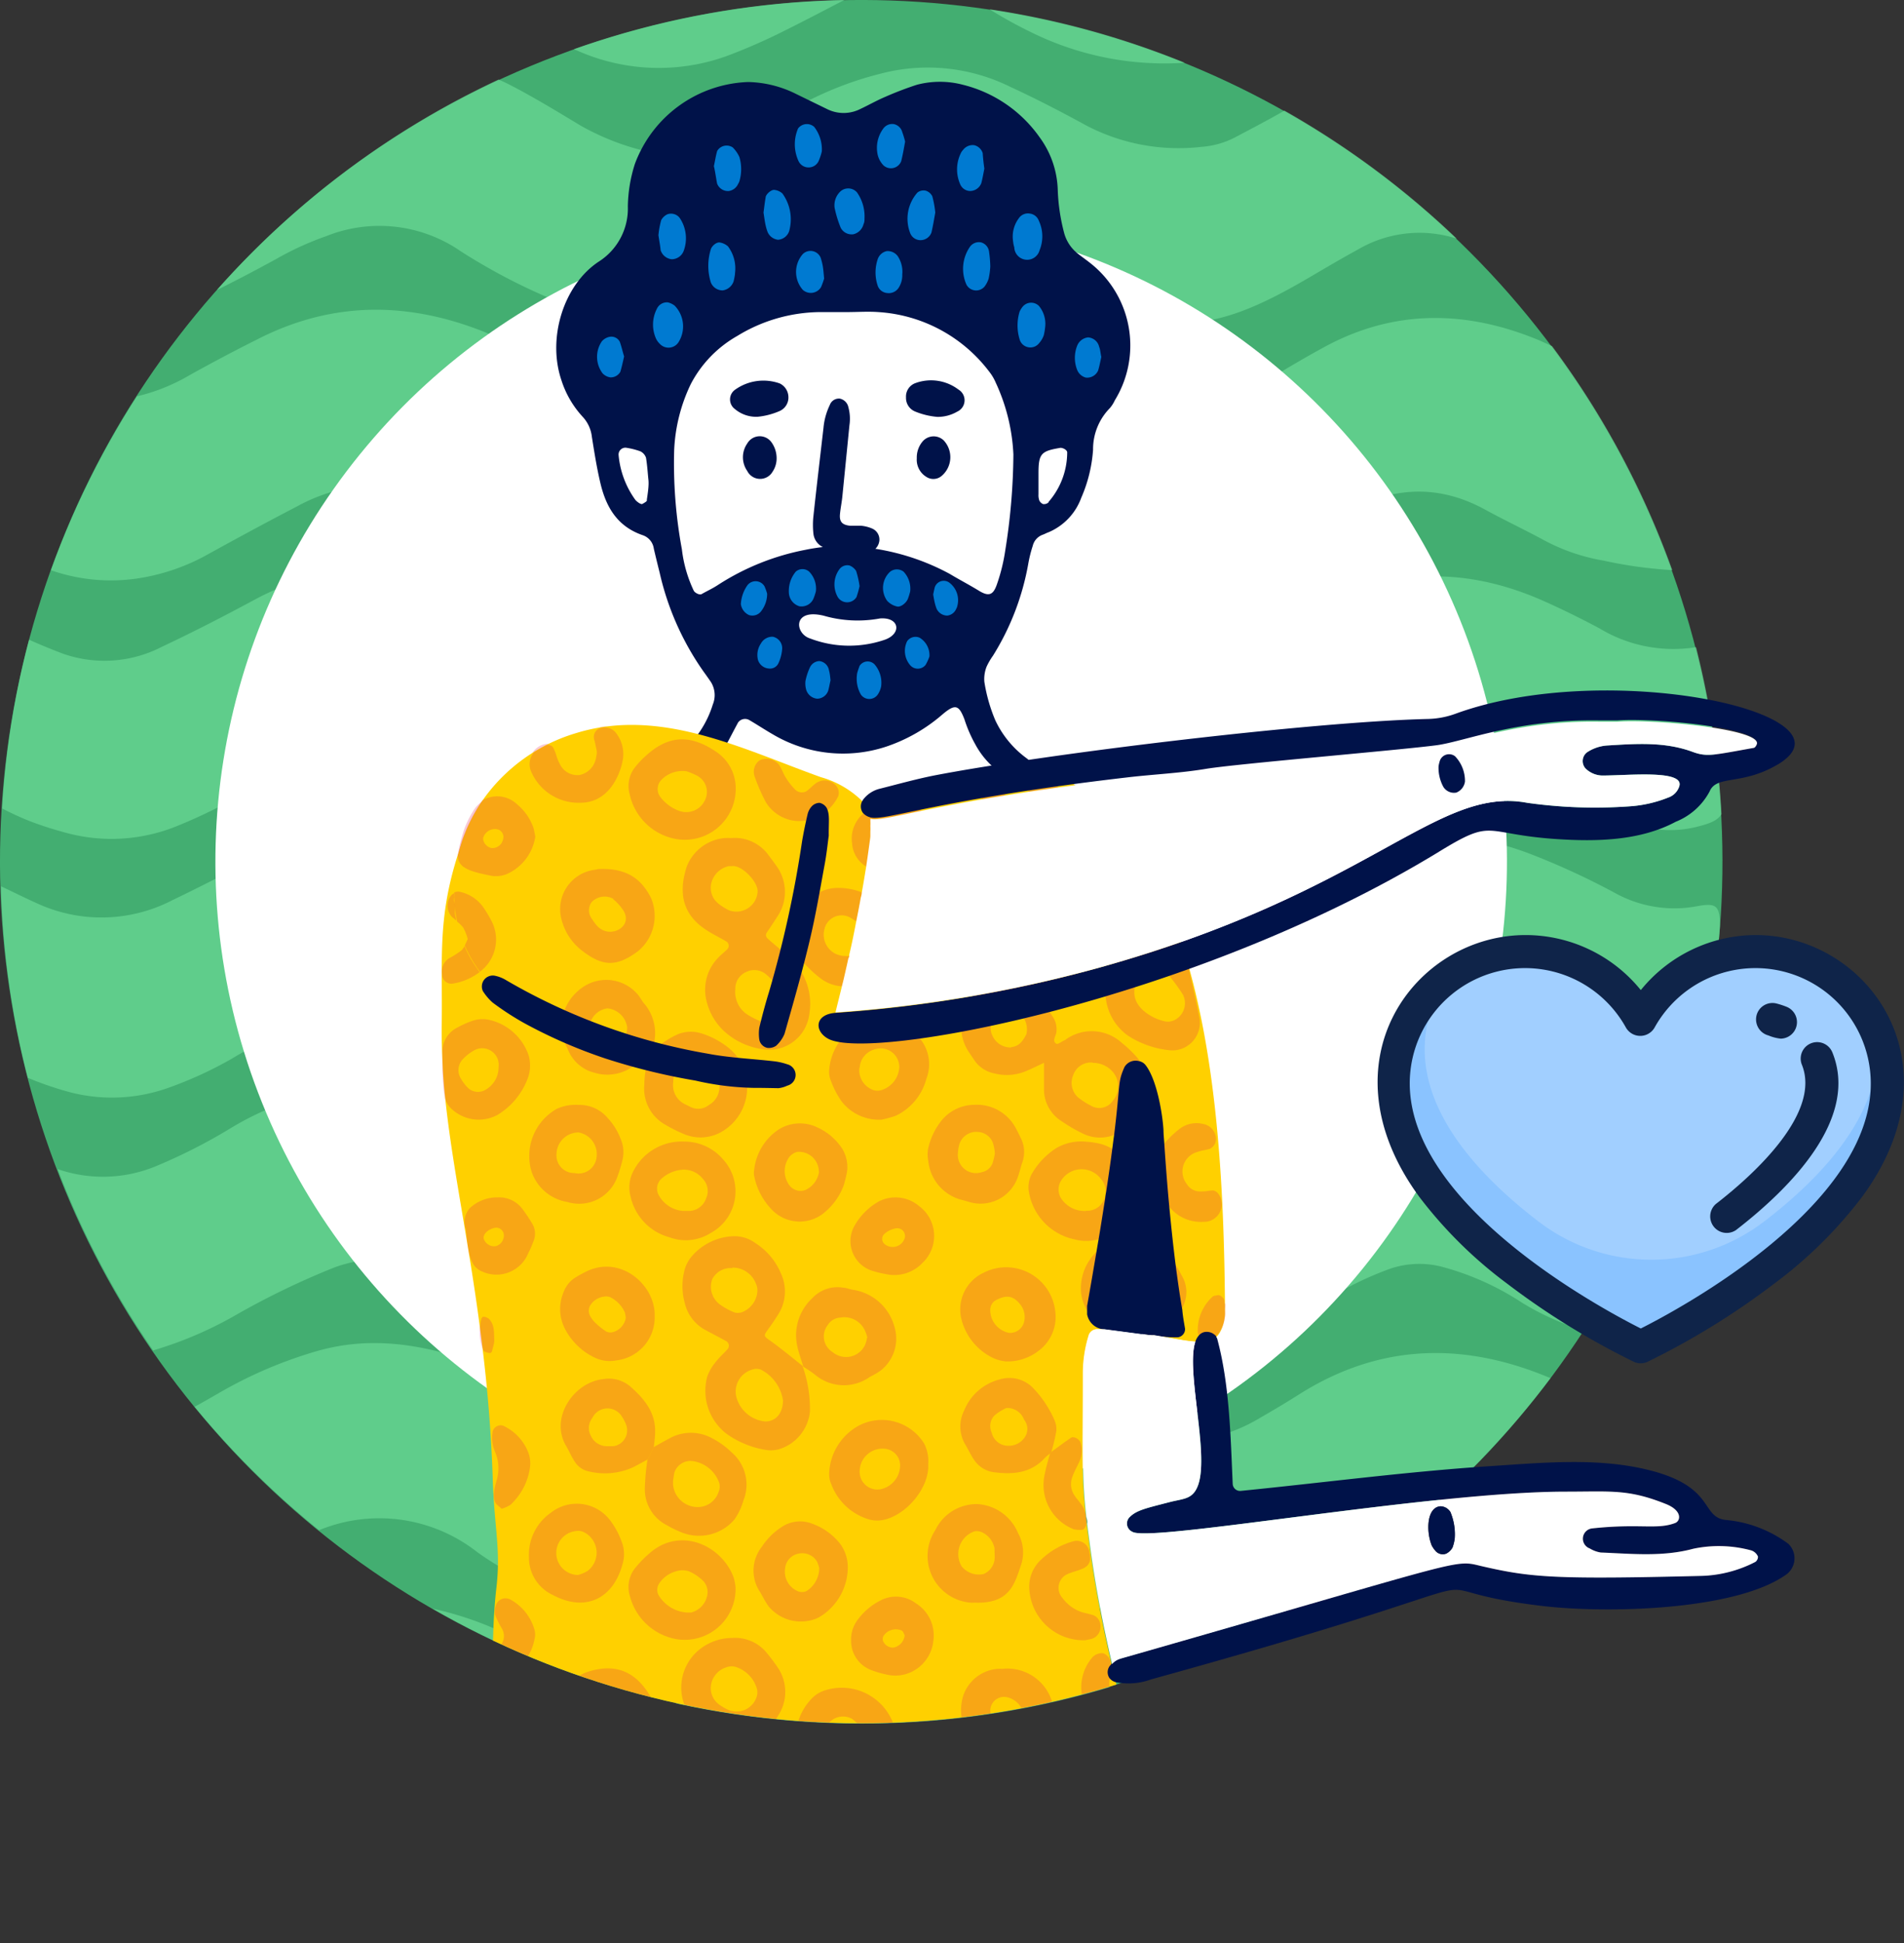 <?xml version="1.0" encoding="UTF-8"?> <svg xmlns="http://www.w3.org/2000/svg" xmlns:xlink="http://www.w3.org/1999/xlink" id="Layer_1" data-name="Layer 1" viewBox="0 0 173.04 176.51"><rect x="0" y="0" width="173.04" height="176.51" fill="#333333" stroke="none"/> <defs> <style>.cls-1{fill:none;}.cls-2{fill:#43ae71;}.cls-3{opacity:0.75;}.cls-4{fill:#68d794;}.cls-5,.cls-7{fill:#fff;}.cls-5{stroke:#fff;stroke-miterlimit:10;stroke-width:2.14px;}.cls-6{clip-path:url(#clip-path);}.cls-8{fill:#001249;}.cls-9{fill:#007ad1;}.cls-10{fill:#ffd000;}.cls-11{opacity:0.25;}.cls-12{fill:#e42952;}.cls-13{fill:#8ac3ff;}.cls-14{fill:#a1cfff;}.cls-15{fill:#0f2449;}</style> <clipPath id="clip-path"> <circle class="cls-1" cx="78.27" cy="78.27" r="78.27" transform="translate(-32.42 78.27) rotate(-45)"></circle> </clipPath> </defs> <title>heart</title> <circle class="cls-2" cx="78.27" cy="78.27" r="78.27" transform="translate(-32.42 78.27) rotate(-45)"></circle> <g class="cls-3"> <path class="cls-4" d="M107.67,5.7A77.53,77.53,0,0,0,89.93.84a40.6,40.6,0,0,0,4.54,2.45A27.38,27.38,0,0,0,107.67,5.7Z"></path> <path class="cls-4" d="M66.05,5.09a53.6,53.6,0,0,0,5.53-2.44C73.31,1.79,75,.9,76.73,0A78.17,78.17,0,0,0,52.15,4.47l.34.14A18.22,18.22,0,0,0,66.05,5.09Z"></path> <path class="cls-4" d="M29.63,21.46a13,13,0,0,1,12.25,1.37,54.34,54.34,0,0,0,11.85,5.7,15,15,0,0,0,6.61,1.14,25.92,25.92,0,0,0,10.52-3.1c2.17-1.23,4.46-2.26,6.65-3.44A10.09,10.09,0,0,1,87.38,23c.54.27,1.06.54,1.58.83,1.45.81,2.88,1.68,4.35,2.44a26.33,26.33,0,0,0,12.9,3c4.35.46,8.5-1.58,12.55-3.93,1.54-.9,3.07-1.81,4.63-2.66a11.05,11.05,0,0,1,9-1,78.8,78.8,0,0,0-15.66-11.63c-1.47.85-3,1.64-4.47,2.42a7.8,7.8,0,0,1-3.07.87,18.12,18.12,0,0,1-10.37-1.89c-2.29-1.25-4.61-2.46-7-3.56A16.91,16.91,0,0,0,80,6.7a30.81,30.81,0,0,0-7.9,3.19A35.62,35.62,0,0,1,64,13.53a10,10,0,0,1-5.62.13,22.72,22.72,0,0,1-5.61-2.25C50.84,10.25,48.91,9.07,46.9,8c-.52-.27-1-.53-1.59-.77a78.45,78.45,0,0,0-25.6,19.12Q22.42,25,25.1,23.53A27.21,27.21,0,0,1,29.63,21.46Z"></path> <path class="cls-4" d="M12.47,52.55a18.79,18.79,0,0,0,6.07-2C21.35,49,24.17,47.47,27,46a15.88,15.88,0,0,1,6.08-1.89,15.16,15.16,0,0,1,9.76,2.72,50.29,50.29,0,0,0,11.93,5.51,15.28,15.28,0,0,0,9.1.34,30.32,30.32,0,0,0,6.67-2.45c1.55-.88,3.13-1.71,4.72-2.52a17.69,17.69,0,0,1,5.62-2.15,12.06,12.06,0,0,1,8.46,2,31,31,0,0,0,11.44,4.78c5.16.92,10.19.63,14.9-1.88,2.1-1.12,4.1-2.41,6.13-3.63,4.31-2.57,8.68-3,13.19-.52,1.67.91,3.39,1.73,5.06,2.62a17.77,17.77,0,0,0,5.69,2,39.89,39.89,0,0,0,6.23.86,78.24,78.24,0,0,0-10.93-20.35l-1.17-.53c-6.6-2.74-13.16-2.86-19.57.64-1.56.85-3.1,1.75-4.62,2.68a16.37,16.37,0,0,1-17.27.52c-2.31-1.22-4.65-2.39-7-3.55a16.49,16.49,0,0,0-10.78-1.16,29.86,29.86,0,0,0-8.94,3.46c-.93.53-1.84,1.08-2.78,1.59-5.17,2.82-10.33,3.31-15.53,0-1.5-.95-3.11-1.74-4.67-2.59-1-.57-2.06-1.19-3.14-1.68-7.44-3.39-14.88-3.78-22.3.06-2,1-4,2.06-6,3.17A17.22,17.22,0,0,1,12.45,36,78,78,0,0,0,4.63,51.8,16.49,16.49,0,0,0,12.47,52.55Z"></path> <path class="cls-4" d="M154.14,58.79a13,13,0,0,1-8.76-1.7q-2.52-1.35-5.12-2.51c-5.92-2.62-11.95-3.08-18-.52a44.82,44.82,0,0,0-6.54,3.61c-5.51,3.54-11.13,3.7-16.91.8-2-1-4-2-6-3.1a18,18,0,0,0-13.46-1.49,41.78,41.78,0,0,0-8.83,3.77c-1.58.81-3.17,1.63-4.81,2.31a12.05,12.05,0,0,1-10.34-.4c-1.7-.85-3.36-1.78-5-2.67S47,55,45.29,54.2a25,25,0,0,0-8.89-2.41,23.12,23.12,0,0,0-13.1,2.6c-2.82,1.52-5.69,3-8.58,4.36a11.38,11.38,0,0,1-9,.63c-1-.38-2.06-.81-3.08-1.27A77.6,77.6,0,0,0,.2,73.44a25.89,25.89,0,0,0,2.45,1.13,31.12,31.12,0,0,0,3.06,1A15.76,15.76,0,0,0,16.18,75a46.7,46.7,0,0,0,6.08-3c1.76-1,3.52-2,5.34-2.86,5.1-2.43,10.1-2.35,14.87.9a52.08,52.08,0,0,0,10.9,5.24A16.18,16.18,0,0,0,61,76.59a27.9,27.9,0,0,0,9.83-3c1.47-.78,2.89-1.65,4.35-2.44A16.37,16.37,0,0,1,82.28,69c3.18-.14,5.77,1.21,8.3,2.79a28.54,28.54,0,0,0,10.55,4.1A23.06,23.06,0,0,0,117.57,73c1.52-.94,3-1.92,4.57-2.78,1.24-.68,2.56-1.24,3.87-1.8a7,7,0,0,1,5.21-.15,25.65,25.65,0,0,1,5.54,2.4,31.73,31.73,0,0,0,14.07,4.69,10,10,0,0,0,3.53-.29c1.13-.29,1.75-.56,2.09-1.11A78.48,78.48,0,0,0,154.14,58.79Z"></path> <path class="cls-4" d="M156.31,84.14c0-1.87-.31-2.15-2.08-1.82a11.15,11.15,0,0,1-7.56-1.26,67.64,67.64,0,0,0-7.44-3.43c-6.95-2.7-13.71-2.33-20.18,1.55-1.63,1-3.25,2-4.92,2.9a14.43,14.43,0,0,1-11.7,1.2,31.52,31.52,0,0,1-6.81-3C91.89,78,88,76.42,83.49,76.73a24.89,24.89,0,0,0-9.22,2.52c-2.35,1.16-4.67,2.35-7,3.54a12.89,12.89,0,0,1-12.62,0l-4.38-2.38c-1.89-1-3.72-2.15-5.69-3-7-2.93-14.06-3.18-21,.38-2.64,1.35-5.28,2.72-7.95,4A14,14,0,0,1,3.24,82c-1.06-.47-2.09-1-3.15-1.49A78.11,78.11,0,0,0,2.53,97.91a30.49,30.49,0,0,0,3.91,1.33,15.24,15.24,0,0,0,8.77-.39A35.55,35.55,0,0,0,21,96.21a73.75,73.75,0,0,1,7.26-3.8c4.76-2,9.48-2,13.91,1a52.89,52.89,0,0,0,9.87,4.93,20.29,20.29,0,0,0,14.61.45,28.13,28.13,0,0,0,5.82-2.67,39.16,39.16,0,0,1,7.36-3.59,7.62,7.62,0,0,1,5.22,0,45.47,45.47,0,0,1,6.35,3.2c9.09,4.91,18.19,5.94,27.31,0a64.38,64.38,0,0,1,5.88-3.34,9,9,0,0,1,7.26-.53A24.4,24.4,0,0,1,137,94.31a26.74,26.74,0,0,0,16.66,4.12,2.23,2.23,0,0,0,.27,0,77.51,77.51,0,0,0,2.36-14Z"></path> <path class="cls-4" d="M139.09,101.07a22,22,0,0,0-14.64-.84,28.15,28.15,0,0,0-7.34,3.55,24.39,24.39,0,0,1-5.33,2.85c-5,1.65-9.6.57-14.07-1.75-1.79-.93-3.54-1.94-5.35-2.83a18.63,18.63,0,0,0-14.87-.61,90,90,0,0,0-8.37,3.94c-7.42,3.48-9.29,3.72-17.36-.69-2.08-1.14-4.15-2.32-6.27-3.37a22.08,22.08,0,0,0-7.43-2.39A26.11,26.11,0,0,0,21,102.46a49.55,49.55,0,0,1-6.65,3.4,12.57,12.57,0,0,1-9.11.34,77.75,77.75,0,0,0,8.68,16.47,34.82,34.82,0,0,0,7.51-3.21,71.15,71.15,0,0,1,9-4.34,12.46,12.46,0,0,1,10.91,1.2c.62.36,1.25.69,1.84,1.1a47.8,47.8,0,0,0,10.63,4.94,18.77,18.77,0,0,0,11.2.42,24.15,24.15,0,0,0,5.29-2.08c2.33-1.19,4.67-2.34,7-3.59a10.09,10.09,0,0,1,10.5,0c1.65,1,3.29,1.91,5,2.77,6,3,12.25,4.44,18.94,2.61a24.13,24.13,0,0,0,7.09-3.25,30.18,30.18,0,0,1,7.54-4,8.28,8.28,0,0,1,4.55-.2,25,25,0,0,1,7.44,3.32,23.83,23.83,0,0,0,5.68,2.52,78.08,78.08,0,0,0,7.62-15,11,11,0,0,1-4.66-1.33A82.46,82.46,0,0,0,139.09,101.07Z"></path> <path class="cls-4" d="M53,152.33c-1.66-.87-3.28-1.82-4.89-2.78a30.14,30.14,0,0,0-8.79-3.42A77.45,77.45,0,0,0,53,152.33Z"></path> <path class="cls-4" d="M81.11,147.43a31.68,31.68,0,0,0-9.3,3.48,31.9,31.9,0,0,1-6.08,3,15.88,15.88,0,0,1-4.35.81,78.4,78.4,0,0,0,39.47-1.46,17.27,17.27,0,0,1-1.67-.73c-2.24-1.1-4.44-2.28-6.68-3.37A17,17,0,0,0,81.11,147.43Z"></path> <path class="cls-4" d="M118.17,126.6c-1.2.76-2.42,1.49-3.66,2.2a15,15,0,0,1-9.57,2.06,20.31,20.31,0,0,1-7.36-2.55c-1.54-.88-3.14-1.68-4.7-2.53a17.34,17.34,0,0,0-9.63-2,19.92,19.92,0,0,0-7.56,1.85c-2.46,1.19-4.88,2.46-7.33,3.67a16.92,16.92,0,0,1-7.17,1.86,16.7,16.7,0,0,1-9.08-2.72,51.75,51.75,0,0,0-8.82-4.61c-4.65-1.66-9.38-2.51-14.3-1.15a39.6,39.6,0,0,0-9.16,3.9c-.7.4-1.42.82-2.14,1.21A78.68,78.68,0,0,0,29,139a14.41,14.41,0,0,1,14.38,2c3.58,2.58,7.78,4.06,12,5.34a17.92,17.92,0,0,0,8.46.19,29.29,29.29,0,0,0,7.93-3.11,62.24,62.24,0,0,1,8-3.86,7.92,7.92,0,0,1,5.9.08c1.09.47,2.15,1,3.2,1.54,1.89,1,3.7,2.16,5.65,3a25.43,25.43,0,0,0,15.6,2.09,31.09,31.09,0,0,0,9.41-4.07c1.85-1.06,3.72-2.1,5.61-3.08a7.63,7.63,0,0,1,3.36-.87,78.72,78.72,0,0,0,12.41-13.06C133.12,121.9,125.51,122,118.17,126.6Z"></path> </g> <circle class="cls-5" cx="78.27" cy="78.27" r="57.62" transform="translate(-11.33 143.27) rotate(-80.96)"></circle> <g class="cls-6"> <path class="cls-7" d="M58.93,43.62c-.06.71-.07,1.26-.15,1.81,0,.12-.22.23-.37.32s-.18,0-.25,0a1.59,1.59,0,0,1-.43-.33,8.18,8.18,0,0,1-1.53-4.08.62.62,0,0,1,.67-.67A6.7,6.7,0,0,1,58.2,41a1,1,0,0,1,.51.58C58.83,42.31,58.87,43,58.93,43.62Z"></path> <path class="cls-7" d="M97,41.06a6.88,6.88,0,0,1-1.71,4.54.62.62,0,0,1-.49.15.64.64,0,0,1-.35-.34,1.41,1.41,0,0,1-.07-.55c0-.46,0-.92,0-1.38h0c0-.19,0-.37,0-.55,0-1.78.26-2,2-2.29C96.64,40.6,97,40.85,97,41.06Z"></path> <path class="cls-7" d="M92.06,41.29a57.06,57.06,0,0,1-.7,8.67,16.51,16.51,0,0,1-.73,3c-.33,1-.7,1.25-1.65.67s-1.77-1-2.67-1.54a21,21,0,0,0-6.64-2.26,16.82,16.82,0,0,0-6.44.07,22.37,22.37,0,0,0-8,3.21c-.47.31-1,.55-1.47.82-.19.1-.6-.11-.71-.31a12,12,0,0,1-1.08-3.77,42.67,42.67,0,0,1-.7-9,15.39,15.39,0,0,1,1.51-6A10.73,10.73,0,0,1,67,30.52a14.62,14.62,0,0,1,7.48-2.17c.84,0,1.69,0,2.53,0v0c.94,0,1.89-.07,2.82,0a13.71,13.71,0,0,1,10.08,5.42,4.35,4.35,0,0,1,.59,1A17.32,17.32,0,0,1,92.06,41.29Z"></path> <path class="cls-7" d="M91.73,70.75A19.86,19.86,0,0,1,85,73.05,14.29,14.29,0,0,1,78.84,73c-.54-.15-1.11-.19-1.66-.3a51.3,51.3,0,0,1-8.71-2.23,28.86,28.86,0,0,0-3.62-1.07,7.16,7.16,0,0,0,.9-1.24c.46-.81.88-1.65,1.33-2.48a.78.78,0,0,1,1-.23c.72.42,1.43.89,2.16,1.31a12.52,12.52,0,0,0,10.31,1.11,15.16,15.16,0,0,0,5.1-2.92c1.18-1,1.5-.85,2,.44a12.24,12.24,0,0,0,1,2.3A7.55,7.55,0,0,0,91.73,70.75Z"></path> <path class="cls-8" d="M99,23.83c-.37-.29-.76-.56-1.12-.85a3.56,3.56,0,0,1-1.18-1.86,17.66,17.66,0,0,1-.57-3.89,8.47,8.47,0,0,0-1.62-4.72,12.08,12.08,0,0,0-7-4.81,8.22,8.22,0,0,0-4.18,0,30.45,30.45,0,0,0-2.88,1.1c-.78.33-1.51.75-2.28,1.11a3.36,3.36,0,0,1-3,0L72.34,8.53A10.21,10.21,0,0,0,68,7.45,11.41,11.41,0,0,0,57.7,14.89a13.28,13.28,0,0,0-.64,3.86,5.71,5.71,0,0,1-2.62,5c-3.21,2.1-4.72,6.94-3.42,10.78A8.87,8.87,0,0,0,53,37.91a3.19,3.19,0,0,1,.79,1.77c.22,1.38.44,2.78.76,4.14.51,2.21,1.53,4,3.87,4.8a1.5,1.5,0,0,1,1,1.22c.17.73.35,1.46.53,2.18a25.28,25.28,0,0,0,4,9c.22.3.43.6.65.92A2.24,2.24,0,0,1,64.78,64a9.19,9.19,0,0,1-2.31,3.82c-.32.3-.64.61-.94.93s-.42.43-.63.66a1,1,0,0,0,.21,1.27,1.24,1.24,0,0,0,1.3.3,5.43,5.43,0,0,0,2.44-1.63,7.16,7.16,0,0,0,.9-1.24c.46-.81.88-1.65,1.33-2.48a.78.78,0,0,1,1-.23c.72.42,1.43.89,2.16,1.31a12.52,12.52,0,0,0,10.31,1.11,15.16,15.16,0,0,0,5.1-2.92c1.18-1,1.5-.85,2,.44a12.24,12.24,0,0,0,1,2.3,7.55,7.55,0,0,0,3.09,3.07,2,2,0,0,0,.33.16,1.26,1.26,0,0,0,1.53-.26,1.1,1.1,0,0,0,.22-.92,1.3,1.3,0,0,0-.52-.81,9,9,0,0,1-2.84-3.44,14.86,14.86,0,0,1-1-3.51,3.07,3.07,0,0,1,.2-1.36,6,6,0,0,1,.58-1,23.49,23.49,0,0,0,3.21-8.35,11.92,11.92,0,0,1,.41-1.64,1.42,1.42,0,0,1,.89-1c.18-.06.34-.16.52-.22a5.41,5.41,0,0,0,3-3.15,13.1,13.1,0,0,0,1.07-4.36,5.32,5.32,0,0,1,1.53-3.78,3.06,3.06,0,0,0,.45-.71A9.52,9.52,0,0,0,99,23.83Zm-40.2,21.6c0,.12-.22.23-.37.32s-.18,0-.25,0a1.59,1.59,0,0,1-.43-.33,8.18,8.18,0,0,1-1.53-4.08.62.62,0,0,1,.67-.67A6.7,6.7,0,0,1,58.2,41a1,1,0,0,1,.51.58c.12.73.16,1.46.22,2S58.86,44.88,58.78,45.43ZM91.36,50a16.51,16.51,0,0,1-.73,3c-.33,1-.7,1.25-1.65.67s-1.77-1-2.67-1.54a21,21,0,0,0-6.64-2.26,16.82,16.82,0,0,0-6.44.07,22.37,22.37,0,0,0-8,3.21c-.47.31-1,.55-1.47.82-.19.1-.6-.11-.71-.31a12,12,0,0,1-1.08-3.77,42.67,42.67,0,0,1-.7-9,15.39,15.39,0,0,1,1.51-6A10.73,10.73,0,0,1,67,30.52a14.62,14.62,0,0,1,7.48-2.17c.84,0,1.69,0,2.53,0v0c.94,0,1.89-.07,2.82,0a13.71,13.71,0,0,1,10.08,5.42,4.35,4.35,0,0,1,.59,1,17.32,17.32,0,0,1,1.6,6.51A57.06,57.06,0,0,1,91.36,50Zm3.93-4.36a.62.62,0,0,1-.49.15.64.64,0,0,1-.35-.34,1.41,1.41,0,0,1-.07-.55c0-.46,0-.92,0-1.38h0c0-.19,0-.37,0-.55,0-1.78.26-2,2-2.29.25,0,.62.21.61.42A6.88,6.88,0,0,1,95.29,45.6Z"></path> <path class="cls-9" d="M69.39,19.31c.06-.44.11-.91.19-1.36,0-.29.52-.74.79-.7a1.27,1.27,0,0,1,.74.33A4,4,0,0,1,71.72,21a1.15,1.15,0,0,1-1,.78,1.17,1.17,0,0,1-1-.82C69.54,20.45,69.48,19.89,69.39,19.31Z"></path> <path class="cls-9" d="M78.57,19.81c0,.19,0,.37-.09.55a1.25,1.25,0,0,1-.92.92,1.12,1.12,0,0,1-1.15-.58,10.15,10.15,0,0,1-.56-1.83,1.73,1.73,0,0,1,.55-1.5,1.06,1.06,0,0,1,1.48.1A3.78,3.78,0,0,1,78.57,19.81Z"></path> <path class="cls-9" d="M85,19.31c-.1.55-.2,1.19-.35,1.82a1.06,1.06,0,0,1-1.11.68,1,1,0,0,1-.83-.66,3.59,3.59,0,0,1,.67-3.66.9.9,0,0,1,.75-.17,1,1,0,0,1,.6.51A9,9,0,0,1,85,19.31Z"></path> <path class="cls-9" d="M60.71,27.47a1.71,1.71,0,0,1,.6.29,2.7,2.7,0,0,1,.34,3.35,1.08,1.08,0,0,1-1.69.12,1.58,1.58,0,0,1-.33-.45,3.11,3.11,0,0,1,.06-2.71A1,1,0,0,1,60.71,27.47Z"></path> <path class="cls-9" d="M92.05,21.74a2.77,2.77,0,0,1,.54-1.91,1,1,0,0,1,1-.43,1,1,0,0,1,.82.65,3.33,3.33,0,0,1,.07,2.68,1.17,1.17,0,0,1-2.3-.27C92.09,22.19,92.07,21.91,92.05,21.74Z"></path> <path class="cls-9" d="M66.8,24.81c0,.17-.06.45-.12.72a1.22,1.22,0,0,1-1,.85,1.15,1.15,0,0,1-1.08-.73,5.05,5.05,0,0,1,0-3c.09-.31.52-.68.83-.62a1.47,1.47,0,0,1,.73.35A3.33,3.33,0,0,1,66.8,24.81Z"></path> <path class="cls-9" d="M90,24.21a6.62,6.62,0,0,1-.15,1.1,2.32,2.32,0,0,1-.38.73,1,1,0,0,1-1.64-.19,3.52,3.52,0,0,1,.34-3.46,1,1,0,0,1,1-.37,1,1,0,0,1,.71.79A10.88,10.88,0,0,1,90,24.21Z"></path> <path class="cls-9" d="M95,29.57a5.65,5.65,0,0,1-.14.89,2.15,2.15,0,0,1-.42.71,1,1,0,0,1-1,.37,1,1,0,0,1-.78-.73,4.31,4.31,0,0,1,0-2.49,1.93,1.93,0,0,1,.29-.47,1,1,0,0,1,1.47-.06A2.55,2.55,0,0,1,95,29.57Z"></path> <path class="cls-9" d="M59.84,21.37A7.71,7.71,0,0,1,60.09,20a1.22,1.22,0,0,1,.58-.54,1,1,0,0,1,1,.22,1.18,1.18,0,0,1,.17.22,3.3,3.3,0,0,1,.28,2.93,1.17,1.17,0,0,1-1.08.72,1.19,1.19,0,0,1-1-.82C60,22.3,59.91,21.85,59.84,21.37Z"></path> <path class="cls-9" d="M89.46,15.32c-.08.41-.16.86-.27,1.3a1.1,1.1,0,0,1-1.06.73,1,1,0,0,1-.86-.6,3.35,3.35,0,0,1,.1-2.93,1.63,1.63,0,0,1,.17-.22,1.09,1.09,0,0,1,1-.41,1.06,1.06,0,0,1,.77.72C89.34,14.36,89.39,14.82,89.46,15.32Z"></path> <path class="cls-9" d="M64.88,15.09c.11-.49.17-.94.3-1.38a1,1,0,0,1,1.41-.32,2.9,2.9,0,0,1,.61.88,3.88,3.88,0,0,1,0,2.19,1.13,1.13,0,0,1-.12.25,1.1,1.1,0,0,1-.83.64,1.05,1.05,0,0,1-1.08-.68C65.07,16.15,65,15.6,64.88,15.09Z"></path> <path class="cls-9" d="M82.26,12.86c-.1.54-.2,1.17-.36,1.79a1,1,0,0,1-1.61.37,2.09,2.09,0,0,1-.52-.94,2.94,2.94,0,0,1,.49-2.38,1,1,0,0,1,.95-.43A1,1,0,0,1,82,12,8.54,8.54,0,0,1,82.26,12.86Z"></path> <path class="cls-9" d="M74.9,25.3a7.25,7.25,0,0,1-.28.78,1.09,1.09,0,0,1-1.65.26,2.46,2.46,0,0,1,0-3.27,1,1,0,0,1,1.61.33,5.51,5.51,0,0,1,.2.8C74.84,24.56,74.86,24.93,74.9,25.3Z"></path> <path class="cls-9" d="M82,24.93a2.1,2.1,0,0,1-.36,1.26,1.07,1.07,0,0,1-1,.43,1,1,0,0,1-.86-.63,3.77,3.77,0,0,1,0-2.48,1.12,1.12,0,0,1,.81-.7,1.14,1.14,0,0,1,1,.46A2.58,2.58,0,0,1,82,24.93Z"></path> <path class="cls-9" d="M56.72,32.38c-.11.49-.21.95-.34,1.39a1,1,0,0,1-.91.51,1.22,1.22,0,0,1-.71-.37A2.5,2.5,0,0,1,54.7,31a1.26,1.26,0,0,1,.69-.4.86.86,0,0,1,.94.45C56.49,31.5,56.6,32,56.72,32.38Z"></path> <path class="cls-9" d="M74.69,13.75a5.21,5.21,0,0,1-.3.9,1,1,0,0,1-.89.56,1,1,0,0,1-.91-.54,3.63,3.63,0,0,1-.06-3A1,1,0,0,1,74,11.53,3.35,3.35,0,0,1,74.69,13.75Z"></path> <path class="cls-9" d="M100.09,32.43c-.08.34-.16.8-.29,1.23a1.09,1.09,0,0,1-1.12.64,1.17,1.17,0,0,1-.79-.71,3,3,0,0,1,0-2.17,1.2,1.2,0,0,1,1-.77,1.1,1.1,0,0,1,1,.84C100,31.77,100,32,100.09,32.43Z"></path> <path class="cls-9" d="M82.72,53.72a5.59,5.59,0,0,1-.21.68c-.16.4-.69.79-1,.69a1.73,1.73,0,0,1-.88-.51,2,2,0,0,1,.27-2.65,1,1,0,0,1,1.22,0A2.25,2.25,0,0,1,82.72,53.72Z"></path> <path class="cls-9" d="M74.15,53.71a4.68,4.68,0,0,1-.22.67,1.18,1.18,0,0,1-1.29.69,1.35,1.35,0,0,1-.94-1.15,2.74,2.74,0,0,1,.63-2,.92.92,0,0,1,1.2,0A2.2,2.2,0,0,1,74.15,53.71Z"></path> <path class="cls-9" d="M78.12,53.24a8.67,8.67,0,0,1-.28,1,1,1,0,0,1-1.7,0,2.33,2.33,0,0,1,.14-2.52.89.89,0,0,1,.93-.35,1.25,1.25,0,0,1,.6.5A8.68,8.68,0,0,1,78.12,53.24Z"></path> <path class="cls-9" d="M77.88,61.31c0-.15.12-.49.24-.82a.87.87,0,0,1,1.36-.14,2.54,2.54,0,0,1,.6,2,2,2,0,0,1-.3.73.93.93,0,0,1-1.55,0A2.89,2.89,0,0,1,77.88,61.31Z"></path> <path class="cls-9" d="M75.48,61.8c-.06.25-.12.6-.21.94a1.08,1.08,0,0,1-1,.73,1.15,1.15,0,0,1-1-.81,2.14,2.14,0,0,1-.07-.79,5.55,5.55,0,0,1,.41-1.25,1,1,0,0,1,.84-.57,1,1,0,0,1,.89.85C75.42,61.17,75.44,61.43,75.48,61.8Z"></path> <path class="cls-9" d="M69.72,53.93a2.57,2.57,0,0,1-.5,1.53,1,1,0,0,1-1.15.41,1.28,1.28,0,0,1-.74-1,3.3,3.3,0,0,1,.6-1.71.94.94,0,0,1,1.55.1A5.11,5.11,0,0,1,69.72,53.93Z"></path> <path class="cls-9" d="M84.81,54c.06-.29.1-.47.14-.64a.86.86,0,0,1,1.29-.46A2,2,0,0,1,87,55.06a.77.77,0,0,1-.1.25,1,1,0,0,1-.81.61,1.07,1.07,0,0,1-1-.7C84.94,54.8,84.87,54.36,84.81,54Z"></path> <path class="cls-9" d="M84.47,59.63a4.3,4.3,0,0,1-.35.77.91.91,0,0,1-1.38.05,2,2,0,0,1-.3-2.2.93.93,0,0,1,1.14-.32A1.86,1.86,0,0,1,84.47,59.63Z"></path> <path class="cls-9" d="M69.89,60.73a1.12,1.12,0,0,1-1-.77,1.85,1.85,0,0,1,.26-1.5,1.19,1.19,0,0,1,1.08-.62A1.06,1.06,0,0,1,71.08,59a3.73,3.73,0,0,1-.33,1.24A.84.84,0,0,1,69.89,60.73Z"></path> <path class="cls-8" d="M77.61,50.25A6.09,6.09,0,0,1,75,49.78a1.54,1.54,0,0,1-1.08-1.35,7.44,7.44,0,0,1,0-1.49c.29-2.7.61-5.38.92-8.07a6,6,0,0,1,.57-2.07.88.88,0,0,1,.91-.59,1,1,0,0,1,.78.77,4,4,0,0,1,.1,1.64q-.32,3.23-.64,6.43c-.05.55-.17,1.1-.22,1.64-.07.71.2,1,.94,1.07.33,0,.67,0,1,0a3.34,3.34,0,0,1,1,.26,1.09,1.09,0,0,1,.64,1.08,1.22,1.22,0,0,1-.91,1.06,1.24,1.24,0,0,1-.33,0Z"></path> <path class="cls-7" d="M74.86,55.93a11.11,11.11,0,0,0,5.11.25c1.77-.14,2,1.36.48,1.92a9.94,9.94,0,0,1-6.82-.1C72.23,57.57,72,55.24,74.86,55.93Z"></path> <path class="cls-8" d="M85.19,37.87a6.79,6.79,0,0,1-2-.48,1.33,1.33,0,0,1-.85-1.3,1.29,1.29,0,0,1,.86-1.29,4.12,4.12,0,0,1,3.91.59,1.13,1.13,0,0,1-.11,2A3.53,3.53,0,0,1,85.19,37.87Z"></path> <path class="cls-8" d="M68.85,37.86a3,3,0,0,1-2.07-.71,1.08,1.08,0,0,1,0-1.73,4.42,4.42,0,0,1,4.08-.59A1.39,1.39,0,0,1,71.65,36a1.34,1.34,0,0,1-.8,1.34A6.61,6.61,0,0,1,68.85,37.86Z"></path> <path class="cls-8" d="M83.32,41.63a2.25,2.25,0,0,1,.53-1.53A1.32,1.32,0,0,1,85.76,40a2.23,2.23,0,0,1-.19,3.24,1.16,1.16,0,0,1-1.38.08A1.82,1.82,0,0,1,83.32,41.63Z"></path> <path class="cls-8" d="M70.58,41.58a2.16,2.16,0,0,1-.36,1.26,1.31,1.31,0,0,1-2.31-.06,2.18,2.18,0,0,1,0-2.49,1.31,1.31,0,0,1,2.22-.09A2.46,2.46,0,0,1,70.58,41.58Z"></path> <path class="cls-10" d="M111.33,118.69v.7a4.21,4.21,0,0,1-.22,1.1,2.37,2.37,0,0,1-.13.32l-.06.12a1.58,1.58,0,0,1-.42.55,2.64,2.64,0,0,1-1.9.4c-.94-.06-2.16-.32-3.73-.58h-.2l-1.38-.22c-.59-.08-1.22-.17-1.88-.24h-.2l-.86-.09-.6,0a.79.79,0,0,0-.83.6,11.74,11.74,0,0,0-.51,3.33c0,7.43-.14,9.31.27,13,0,.23.06.48.08.74,0,0,0,0,0,0,.11.88.24,1.86.4,3,.47,3.29,1.11,6.52,1.86,9.74l.39,1.66c.44,1.79.9,3.57,1.39,5.36,2.54,9.32,3,9.52,3.45,11.58.38,1.77-1.32,2.41-2.79,2.95-6.83,2.48-17.64,3.65-28.27,3.71-1.69,0-3.37,0-5,0a116.62,116.62,0,0,1-16.31-1.47c-.65-.11-1.26-.23-1.86-.36-5.86-1.19-9.67-2.93-9.53-5.12.06-1.22.85-4.7,1.5-8.58.17-1,.08-2.07.28-3.08.77-3.88.26-8.41.83-13.45.44-3.67-.18-5.46-.32-10.1-.15-4.33-.49-8.23-.93-11.82-.07-.6-.14-1.18-.22-1.74h0c-1.05-8.08-2.49-14.54-3.15-20.77-.11-1-.2-2.09-.25-3.12s-.1-2.36-.09-3.54c.11-6-.45-9.79,1.55-15.87q.26-.77.57-1.59a8.4,8.4,0,0,1,2.8-3.4,17.75,17.75,0,0,1,3.35-2,19,19,0,0,1,2.45-.95,14.52,14.52,0,0,1,3-.63l.33,0c1.05-.11,1.63-.27,2.49-.32a14.09,14.09,0,0,1,2.33.07c.93.09,2.15.26,3.78.53a33.48,33.48,0,0,1,3.65.81c.8.23,1.43.46,2.13.7a31,31,0,0,0,3.58,1.1l1.16.3c.8.18,1.73.39,2.83.6.34.06.69.14,1.07.2a33.22,33.22,0,0,0,3.92.65,12.14,12.14,0,0,0,1.35,0h0A25.06,25.06,0,0,0,85,73.05a20.44,20.44,0,0,0,5.07-1.45l.22-.1c2.45-1.14,3-2.2,4.66-1.57,5.2,2,8.75,6.56,11.17,12.27l0,.08q.18.43.36.9C110.7,93.82,111.24,108.23,111.33,118.69Z"></path> <g class="cls-11"> <path class="cls-12" d="M70.13,176.51A1.84,1.84,0,0,1,72,174.75a6.22,6.22,0,0,1,1.67.05,1.69,1.69,0,0,1,1.55,1.71Z"></path> <path class="cls-12" d="M72.94,124.1a11.72,11.72,0,0,1,.67,4.12,4,4,0,0,1-2.85,3.44,2.92,2.92,0,0,1-1.1.06,8.46,8.46,0,0,1-3.61-1.46A4.92,4.92,0,0,1,64.29,125a4.62,4.62,0,0,1,.69-1.2c.34-.45.76-.82,1.14-1.24a.48.48,0,0,0-.1-.72c-.65-.36-1.31-.7-2-1.07a3.77,3.77,0,0,1-1.79-2.41,5.74,5.74,0,0,1,0-3.05,3.19,3.19,0,0,1,.66-1.21,5.25,5.25,0,0,1,3.68-1.8,3.22,3.22,0,0,1,2.11.64,6,6,0,0,1,2.3,2.76,3.85,3.85,0,0,1-.14,3.51,19.11,19.11,0,0,1-1.09,1.62c-.37.52-.34.55.31,1,1,.72,1.91,1.48,2.86,2.23Zm-1.78,3.1a3.78,3.78,0,0,0-2-2.78,1.16,1.16,0,0,0-.82,0,2.07,2.07,0,0,0-1.35,2.7,3,3,0,0,0,2.52,2C70.4,129.16,71.16,128.48,71.16,127.2Zm-4.61-12a1.86,1.86,0,0,0-1.82,1,2,2,0,0,0,.62,2.24,5.72,5.72,0,0,0,1.43.79,1.16,1.16,0,0,0,.79-.09,2.19,2.19,0,0,0,1.25-1.71,1.45,1.45,0,0,0-.11-.8A2.26,2.26,0,0,0,66.55,115.15Z"></path> <path class="cls-12" d="M66.57,148.79a3.7,3.7,0,0,1,3.06,1.29,16.29,16.29,0,0,1,1,1.32,3.92,3.92,0,0,1,.21,4.25,14.12,14.12,0,0,1-.94,1.39c-.44.65-.43.69.06,1.12.71.61,1.45,1.19,2.1,1.86a5.55,5.55,0,0,1,1.45,4.92A3.69,3.69,0,0,1,69,168a6.88,6.88,0,0,1-3.22-1.61A5.69,5.69,0,0,1,64,162.65a3.2,3.2,0,0,1,.73-2.35c.41-.51.91-.94,1.36-1.41a.47.47,0,0,0-.17-.71,14.82,14.82,0,0,1-1.47-.8,8.18,8.18,0,0,1-1.5-1.24,4.43,4.43,0,0,1,.79-6.43A4.78,4.78,0,0,1,66.57,148.79Zm.25,14a2.27,2.27,0,0,0,1.32,2.17,8.47,8.47,0,0,0,1.3.49,1.31,1.31,0,0,0,1.73-1.27A3.38,3.38,0,0,0,69,160.9a1.78,1.78,0,0,0-.83,0A1.73,1.73,0,0,0,66.82,162.77Zm2-8.9a1.9,1.9,0,0,0,0-.37,2.93,2.93,0,0,0-2-2.11,1.33,1.33,0,0,0-.81.05A2,2,0,0,0,64.63,153a1.84,1.84,0,0,0,.83,1.91,4.3,4.3,0,0,0,.72.41A1.92,1.92,0,0,0,68.83,153.87Z"></path> <path class="cls-12" d="M66.45,76.13a3.78,3.78,0,0,1,3.38,1.53c.22.3.45.59.66.9a4,4,0,0,1,.14,4.73c-.3.47-.62.93-.94,1.39s0,.51.19.7c.7.62,1.45,1.19,2.1,1.85a5.59,5.59,0,0,1,1.59,4.88,3.69,3.69,0,0,1-4.44,3.21,6.52,6.52,0,0,1-3.25-1.55,5.48,5.48,0,0,1-1.6-2.58,4.17,4.17,0,0,1,1-4.15c.25-.27.55-.5.82-.76a.47.47,0,0,0-.08-.73c-.65-.37-1.32-.69-1.94-1.11-1.95-1.32-2.47-3.19-1.65-5.7a4.09,4.09,0,0,1,3.42-2.57A4.52,4.52,0,0,1,66.45,76.13Zm.39,13.74A2.43,2.43,0,0,0,68,92.21a7.12,7.12,0,0,0,1,.51,1.49,1.49,0,0,0,2.18-1.59,3,3,0,0,0-.39-1.31,5.68,5.68,0,0,0-1.1-1.25,1.65,1.65,0,0,0-1.83-.28A1.63,1.63,0,0,0,66.84,89.87Zm2-8.84c.1-.89-1.43-2.49-2.33-2.36a2.66,2.66,0,0,0-.28,0,2.08,2.08,0,0,0-1.56,1.42,1.83,1.83,0,0,0,.63,2,5.06,5.06,0,0,0,.94.58A1.94,1.94,0,0,0,68.85,81Z"></path> <path class="cls-12" d="M94.93,96.52c-.59.28-1.18.57-1.78.82a4.52,4.52,0,0,1-2.77.17,2.86,2.86,0,0,1-1.83-1.2l-.47-.7A4.08,4.08,0,0,1,88,91.09a3.81,3.81,0,0,1,2.89-2,7.27,7.27,0,0,1,1.68,0,2,2,0,0,1,1.45.77c.61.83,1.16,1.7,1.7,2.57A2,2,0,0,1,96,93.81c-.06.34-.4.75,0,1,.14.08.48-.19.73-.31.08,0,.16-.1.24-.15a4.06,4.06,0,0,1,5,.4,10.28,10.28,0,0,1,1.23,1.15,3.4,3.4,0,0,1,.92,2.3c0,.37,0,.74,0,1.12a4.2,4.2,0,0,1-2.65,3.68,3.5,3.5,0,0,1-3,0,13.93,13.93,0,0,1-1.94-1.12A3.41,3.41,0,0,1,94.88,99c0-.84,0-1.69,0-2.53l.15-.13Zm4.36,0a1.7,1.7,0,0,0-1.76,1.16,1.77,1.77,0,0,0,.44,2,6.39,6.39,0,0,0,1.16.75,1.48,1.48,0,0,0,2-.43,2,2,0,0,0,.06-2.56A2.37,2.37,0,0,0,99.29,96.55Zm-7.39-1.4c.73-.07,1.06-.57,1.38-1.17A2,2,0,0,0,92,91.62a1.71,1.71,0,0,0-1.46.62A1.54,1.54,0,0,0,90.16,94,1.8,1.8,0,0,0,91.9,95.15Z"></path> <path class="cls-12" d="M100.47,89.83a3.33,3.33,0,0,1,1.11-2.65,7,7,0,0,0,.87-1.08.52.52,0,0,0-.11-.49c-.54-.36-1.15-.63-1.67-1a8.62,8.62,0,0,1-1.44-1.32,4.3,4.3,0,0,1,1.08-6.37,10.49,10.49,0,0,1,1-.49,1.73,1.73,0,0,1,2.35,1.32.55.55,0,0,1-.16.49c-.3.2-.67.3-1,.48a7.78,7.78,0,0,0-1.4.9,1.11,1.11,0,0,0-.27,1.3,3,3,0,0,0,2,1.89,1.64,1.64,0,0,0,1.59-.26c.29-.24.55-.5.84-.74A.67.67,0,0,1,106,82a2.1,2.1,0,0,1,.29,2.35c-.36.68-.31.87.19,1.18A3.22,3.22,0,0,1,108,87.79c.31,1.56.72,3.1,1,4.66a2.5,2.5,0,0,1-2.83,2.94,8.51,8.51,0,0,1-3.67-1.32A4.89,4.89,0,0,1,100.47,89.83Zm4.44-1.69a2,2,0,0,0-1.55,3,3,3,0,0,0,.53.64,4.43,4.43,0,0,0,2,1,1.37,1.37,0,0,0,.8-.09,1.72,1.72,0,0,0,.82-2.33,16.21,16.21,0,0,0-1.3-1.78A1.53,1.53,0,0,0,104.91,88.14Z"></path> <path class="cls-12" d="M59.48,95.33A8.3,8.3,0,0,1,61.57,94a3.18,3.18,0,0,1,2.19-.08,7.53,7.53,0,0,1,2.45,1.31,4.62,4.62,0,0,1-.4,7.44,3.85,3.85,0,0,1-3.74.31,14.25,14.25,0,0,1-1.74-.89,3.75,3.75,0,0,1-1.77-3.58c0-.83.19-1.67.29-2.5l0,0,.49-.5ZM63,96.55a1.68,1.68,0,0,0-1.81,1.72,1.92,1.92,0,0,0,1.11,2.06l.51.25a1.53,1.53,0,0,0,1.58-.18,1.9,1.9,0,0,0,.35-3.1A2.27,2.27,0,0,0,63,96.55Z"></path> <path class="cls-12" d="M59.49,168a7.71,7.71,0,0,1,2.09-1.37,2.82,2.82,0,0,1,2.17-.07,14.25,14.25,0,0,1,2,1,4.41,4.41,0,0,1,1.9,5.08,4.83,4.83,0,0,1-2.6,3.07c-1.93,1-6.22-1-6.4-3.44a10.68,10.68,0,0,1,0-1.38c0-.74.16-1.48.24-2.22l0-.06.49-.49Zm1.7,2.93a2,2,0,0,0,1,2c.24.13.5.25.76.36a1.4,1.4,0,0,0,1.34-.17,2,2,0,0,0,1.12-2.09,2.11,2.11,0,0,0-1.68-1.7,3.56,3.56,0,0,0-1.38,0,1.28,1.28,0,0,0-1,.9A3.71,3.71,0,0,0,61.19,170.94Z"></path> <path class="cls-12" d="M98.7,103.71a7.71,7.71,0,0,1,1.1.15,3.84,3.84,0,0,1,2.63,1.94,10.47,10.47,0,0,1,.68,1.53,2.15,2.15,0,0,1,.11,1.09,5.57,5.57,0,0,1-1.51,3,4.1,4.1,0,0,1-4.11,1.15,5.29,5.29,0,0,1-4.07-4.18,2.54,2.54,0,0,1,.32-1.89,6.81,6.81,0,0,1,2.14-2.2A4.45,4.45,0,0,1,98.7,103.71Zm0,6.27a1.64,1.64,0,0,0,1.55-.84,1.78,1.78,0,0,0-.23-2.09,2.19,2.19,0,0,0-3.59.21,1.52,1.52,0,0,0,0,1.59A2.54,2.54,0,0,0,98.71,110Z"></path> <path class="cls-12" d="M66.86,71.41a4.63,4.63,0,0,1-5.69,4.75,5.26,5.26,0,0,1-3.94-4,2.74,2.74,0,0,1,.49-2.39,7.66,7.66,0,0,1,.94-1c2.22-2.06,4.28-1.92,6.6-.28A4,4,0,0,1,66.86,71.41Zm-4.48-1.35a2.68,2.68,0,0,0-2.28.79A1.19,1.19,0,0,0,60,72.38a3.75,3.75,0,0,0,1.8,1.29,1.87,1.87,0,0,0,2.35-1,1.66,1.66,0,0,0-.7-2.18A6.07,6.07,0,0,0,62.38,70.06Z"></path> <path class="cls-12" d="M66.85,144.21a4.62,4.62,0,0,1-6.09,4.51A5.33,5.33,0,0,1,57.25,145a2.76,2.76,0,0,1,.54-2.64,10.19,10.19,0,0,1,1.17-1.2c2.86-2.6,6.7-.73,7.73,2.18A4.9,4.9,0,0,1,66.85,144.21Zm-4.42,2.27.38,0a2,2,0,0,0,1.46-1.53,1.47,1.47,0,0,0-.54-1.5,4.13,4.13,0,0,0-1.16-.73,1.85,1.85,0,0,0-1.07,0,2.67,2.67,0,0,0-1.57,1.09,1.05,1.05,0,0,0-.1,1.05A3.24,3.24,0,0,0,62.43,146.48Z"></path> <path class="cls-12" d="M62.22,103.7a4.62,4.62,0,0,1,3.46,1.58,4.3,4.3,0,0,1-1.1,6.73,4.24,4.24,0,0,1-3.75.38,4.93,4.93,0,0,1-3.51-3.65,3.2,3.2,0,0,1,.28-2.43A4.93,4.93,0,0,1,62.22,103.7ZM62.08,110c.25,0,.43,0,.62,0a1.67,1.67,0,0,0,1.46-1.11,1.6,1.6,0,0,0-.29-1.81,2.19,2.19,0,0,0-2-.81,3.2,3.2,0,0,0-1.74.79,1.22,1.22,0,0,0-.26,1.51A2.75,2.75,0,0,0,62.08,110Z"></path> <path class="cls-12" d="M107.47,116c-.21-.39-.42-.8-.67-1.17a6.81,6.81,0,0,0-.71-.94c-1.87-2-3.28-1.84-5-1-.16.07-.32.17-.49.25a3.74,3.74,0,0,0-1,.63,4.58,4.58,0,0,0-1.35,3.65,4,4,0,0,0,.53,1.6s0,.09.07.14a3,3,0,0,0,2.36,1.69h.2a9.84,9.84,0,0,1,1.81.22l.07,0,.38.09.15,0a4.74,4.74,0,0,0,.85.1h.12c1.36,0,1.89-.83,2.62-2.36a2.29,2.29,0,0,1,.1-.23A2.87,2.87,0,0,0,107.47,116Zm-2.28,1.81a3,3,0,0,1-1.32,1.38,1.23,1.23,0,0,1-.8.1,3,3,0,0,1-2.06-1.69,1.45,1.45,0,0,1,.31-1.77,2.17,2.17,0,0,1,3.37.24,11.65,11.65,0,0,1,.66,1.07A5.14,5.14,0,0,1,105.19,117.8Z"></path> <path class="cls-12" d="M80.1,101.71A4.29,4.29,0,0,1,76.45,100a8.32,8.32,0,0,1-1-2,1.94,1.94,0,0,1-.09-.83,5.06,5.06,0,0,1,3.94-4.53,4.17,4.17,0,0,1,1.65,0,4.64,4.64,0,0,1,2.17,1.21A3.67,3.67,0,0,1,84.19,98a5.18,5.18,0,0,1-2.77,3.35A9.34,9.34,0,0,1,80.1,101.71Zm-2-4.7a1.92,1.92,0,0,0,1.24,2,1.25,1.25,0,0,0,.81,0,2.3,2.3,0,0,0,1.58-2.1,1.7,1.7,0,0,0-2.35-1.55A1.82,1.82,0,0,0,78.13,97Z"></path> <path class="cls-12" d="M59.42,131.45c.49-.28,1-.56,1.48-.82a4,4,0,0,1,3.78,0,7.5,7.5,0,0,1,1.81,1.3,3.85,3.85,0,0,1,1.08,4.36,5.74,5.74,0,0,1-.83,1.75,4.24,4.24,0,0,1-4.87,1.13,8.66,8.66,0,0,1-1.26-.62,3.64,3.64,0,0,1-2-3.46,19.53,19.53,0,0,1,.24-2.52v0l.57-1.12Zm1.75,3c0,.24,0,.33,0,.43a2.24,2.24,0,0,0,1.94,2,2,2,0,0,0,2.19-1.33,1.25,1.25,0,0,0,.08-.8A3,3,0,0,0,63,132.73a1.54,1.54,0,0,0-1.72,1.07C61.23,134.07,61.2,134.34,61.17,134.47Z"></path> <path class="cls-12" d="M73,124.13c-.18-.63-.42-1.25-.55-1.89a4.58,4.58,0,0,1,1.4-4.34,3.1,3.1,0,0,1,2.82-.92c.27,0,.54.14.82.18a4.61,4.61,0,0,1,3.79,3.33,3.69,3.69,0,0,1-1.23,4c-.3.22-.63.4-1,.59a4.07,4.07,0,0,1-5-.22c-.37-.29-.77-.53-1.16-.79Zm5.83-2.6a3.74,3.74,0,0,0-.19-.59,2.06,2.06,0,0,0-2.28-1.25,1.44,1.44,0,0,0-1.15.7,1.67,1.67,0,0,0,.47,2.44,1.9,1.9,0,0,0,2.9-.58A2.21,2.21,0,0,0,78.79,121.53Z"></path> <path class="cls-12" d="M84.36,133c.12,2.15-2,4.65-4.09,5.07A2.78,2.78,0,0,1,78.9,138a5.25,5.25,0,0,1-3.34-3.15,2.24,2.24,0,0,1-.2-1.08,5.17,5.17,0,0,1,2.73-4.29A4.52,4.52,0,0,1,84,131.15,3.53,3.53,0,0,1,84.36,133ZM81.8,133a1.52,1.52,0,0,0-1.47-1.4,2.07,2.07,0,0,0-2.2,2,1.61,1.61,0,0,0,2,1.66A2.23,2.23,0,0,0,81.8,133Z"></path> <path class="cls-12" d="M88.55,100.36a4,4,0,0,1,3.7,2c.19.33.35.67.51,1a2.78,2.78,0,0,1,.17,2.17c-.16.44-.25.91-.41,1.34A3.58,3.58,0,0,1,88,109.16l-.54-.15a4.07,4.07,0,0,1-3.1-3.59,2.77,2.77,0,0,1,0-1.11,6.21,6.21,0,0,1,1.2-2.51A3.87,3.87,0,0,1,88.55,100.36Zm1.86,4.45c0-.27-.06-.54-.12-.81a1.52,1.52,0,0,0-1.36-1.17,1.61,1.61,0,0,0-1.73,1.08,3.61,3.61,0,0,0-.14.81,1.65,1.65,0,0,0,2.16,1.76,1.3,1.3,0,0,0,1-.86A6.39,6.39,0,0,0,90.41,104.81Z"></path> <path class="cls-12" d="M84.37,169.28c.22,1.83-1.58,4.29-3.19,4.84a3.58,3.58,0,0,1-3.22-.21,6.16,6.16,0,0,1-1.13-.82c-1.69-1.69-1.81-3.46-.63-5.59a4.47,4.47,0,0,1,3.12-2.17,4,4,0,0,1,1.65,0,4.86,4.86,0,0,1,2.89,2.07A3.27,3.27,0,0,1,84.37,169.28Zm-2.59.18c0-.89-1.1-2-2.15-1.54l-.5.25a1.93,1.93,0,0,0,.07,3.43,1.27,1.27,0,0,0,.81.13A2.41,2.41,0,0,0,81.78,169.46Z"></path> <path class="cls-12" d="M72.32,157.52a5.25,5.25,0,0,1,1.38-3.15,2.88,2.88,0,0,1,1.41-.86,5,5,0,0,1,6.2,3.44,3.08,3.08,0,0,1-.31,2.7,5.58,5.58,0,0,1-3.9,2.51,3.67,3.67,0,0,1-1.9-.36,5.7,5.7,0,0,1-2.45-2.24A3.51,3.51,0,0,1,72.32,157.52Zm6.52.29a1.36,1.36,0,0,0-.2-.51,8.21,8.21,0,0,0-1.2-1.16,1.71,1.71,0,0,0-2,2.74,2,2,0,0,0,3.31-.53A1.85,1.85,0,0,0,78.84,157.81Z"></path> <path class="cls-12" d="M77.05,142.35a5.29,5.29,0,0,1-2.68,4.6,3.8,3.8,0,0,1-4.54-1.06c-.33-.45-.57-1-.86-1.44a3.47,3.47,0,0,1,.26-3.93A6.06,6.06,0,0,1,71,138.74a3,3,0,0,1,2.67-.38A5.75,5.75,0,0,1,76,139.83,3.55,3.55,0,0,1,77.05,142.35Zm-2.6.07a3.8,3.8,0,0,0-.18-.54,1.56,1.56,0,0,0-1.68-.75,1.5,1.5,0,0,0-1.24,1.35,1.93,1.93,0,0,0,1.15,2.06,1,1,0,0,0,.78,0A2.46,2.46,0,0,0,74.45,142.42Z"></path> <path class="cls-12" d="M72.31,85a4.66,4.66,0,0,1,1.61-3.54,3.05,3.05,0,0,1,2-.77,5.19,5.19,0,0,1,3.66,1.17,4.64,4.64,0,0,1,1.77,3.94,2.81,2.81,0,0,1-.63,1.53,5.85,5.85,0,0,1-3.51,2.16,3.25,3.25,0,0,1-2.64-.67,12.05,12.05,0,0,1-1.26-1.11A3.41,3.41,0,0,1,72.31,85Zm4.51,1.83a2,2,0,0,0,2-1.28c.24-.74-.29-1.21-.74-1.66a3.17,3.17,0,0,0-.68-.47,1.6,1.6,0,0,0-2.42,1A1.92,1.92,0,0,0,76.82,86.81Z"></path> <path class="cls-12" d="M88.55,145.58a2.56,2.56,0,0,1-.4,0A4.26,4.26,0,0,1,85,139a4.17,4.17,0,0,1,3.84-2.37,4.27,4.27,0,0,1,3.68,2.63,3.61,3.61,0,0,1,.24,3c-.15.44-.29.89-.48,1.31C91.66,145,90.56,145.67,88.55,145.58Zm1.83-4.93a2,2,0,0,0-1-1.39,1.19,1.19,0,0,0-.8-.16,2.18,2.18,0,0,0-1.18,3.19,2,2,0,0,0,2,.69,1.65,1.65,0,0,0,1-1.56Z"></path> <path class="cls-12" d="M91.5,78.87c3.16-.22,5.53,3.49,3.79,6.59a2.55,2.55,0,0,1-.54.64,3.67,3.67,0,0,1-.68.49c-1.35.78-2.66,1.26-4.18.25a4.82,4.82,0,0,1-2.5-4.65,3.39,3.39,0,0,1,3-3.21C90.75,78.92,91.13,78.91,91.5,78.87Zm.44,5.66a1.2,1.2,0,0,0,1.11-1,1.83,1.83,0,0,0-2-2,1.22,1.22,0,0,0-1,1.13A2,2,0,0,0,91.94,84.53Z"></path> <path class="cls-12" d="M59.5,119.58a3.93,3.93,0,0,1-3.51,4,3.13,3.13,0,0,1-1.91-.24,5.88,5.88,0,0,1-2.76-2.68,3.91,3.91,0,0,1-.11-3.26,2.68,2.68,0,0,1,1-1.3,11.24,11.24,0,0,1,1.23-.67C56.51,114.06,59.59,116.78,59.5,119.58Zm-2.63.16a2.26,2.26,0,0,0-.09-.53,2.77,2.77,0,0,0-1.3-1.36.87.87,0,0,0-.53-.07,1.7,1.7,0,0,0-1.33.84c-.29.6.05,1.07.42,1.48a6.73,6.73,0,0,0,1.05.85.86.86,0,0,0,.53.08A1.64,1.64,0,0,0,56.87,119.74Z"></path> <path class="cls-12" d="M52.58,100.37a3.34,3.34,0,0,1,2.65,1.19,5.83,5.83,0,0,1,1.17,1.88,3.06,3.06,0,0,1,.18,1.91,14.12,14.12,0,0,1-.49,1.6,3.68,3.68,0,0,1-4.52,2.24,4.14,4.14,0,0,1-3.25-2.73,4.92,4.92,0,0,1,2.29-5.74A4.15,4.15,0,0,1,52.58,100.37Zm-.36,6.19a1.64,1.64,0,0,0,2-1.47,2,2,0,0,0-1.64-2.22,2,2,0,0,0-2,1.89A1.61,1.61,0,0,0,52.22,106.56Z"></path> <path class="cls-12" d="M91.06,151.6a4.24,4.24,0,0,1,4.65,5.06c-.08.27-.11.56-.18.83A2.42,2.42,0,0,1,94.4,159c-2.29,1.4-3,1.47-5.37-.18a4.42,4.42,0,0,1-1.48-4.81,3.61,3.61,0,0,1,2.62-2.34A3.16,3.16,0,0,1,91.06,151.6Zm1,5.64a1.09,1.09,0,0,0,1-.83,2,2,0,0,0-1.61-2.25A1.25,1.25,0,0,0,90,155.43,2,2,0,0,0,92.1,157.24Z"></path> <path class="cls-12" d="M91.4,123.67a4,4,0,0,1-1.08-.28,5.36,5.36,0,0,1-2.94-3.54,3.68,3.68,0,0,1,2-4.23,4.49,4.49,0,0,1,6.52,3.46,3.85,3.85,0,0,1-1.58,3.68A4.61,4.61,0,0,1,91.4,123.67Zm.33-2.59a1.32,1.32,0,0,0,1.3-.86,1.83,1.83,0,0,0-.22-1.61c-.72-1-1.42-1-2.41-.44a1.08,1.08,0,0,0-.4.7A2.11,2.11,0,0,0,91.73,121.08Z"></path> <path class="cls-12" d="M95.43,132.05a3.08,3.08,0,0,0-.44.35c-1.26,1.42-2.9,1.56-4.63,1.34a2.57,2.57,0,0,1-1.85-1.15c-.31-.46-.55-1-.83-1.45a3.21,3.21,0,0,1-.06-3,4.75,4.75,0,0,1,3.25-2.84,3,3,0,0,1,3.08.85A9.83,9.83,0,0,1,95.83,129,2,2,0,0,1,96,130a18.06,18.06,0,0,1-.45,1.9Zm-3.93-.72h.28a1.75,1.75,0,0,0,1.38-.81,1.34,1.34,0,0,0-.09-1.56,1.63,1.63,0,0,0-1.5-1.06.56.56,0,0,0-.26.07,4.86,4.86,0,0,0-.92.6,1.39,1.39,0,0,0-.27,1.55A1.55,1.55,0,0,0,91.5,131.33Z"></path> <path class="cls-12" d="M77,106.31a10.33,10.33,0,0,1-.32,1.36A5.73,5.73,0,0,1,75.09,110a3.5,3.5,0,0,1-4.83,0,6.12,6.12,0,0,1-1.72-3.17,1.51,1.51,0,0,1,0-.56,5.06,5.06,0,0,1,2.29-3.71,3.65,3.65,0,0,1,3.51-.12,5.27,5.27,0,0,1,2.26,2A3.3,3.3,0,0,1,77,106.31Zm-2.58.12a1.81,1.81,0,0,0-2-1.79,1.51,1.51,0,0,0-.68.45,2.17,2.17,0,0,0,0,2.58,1.27,1.27,0,0,0,1.48.42A2.19,2.19,0,0,0,74.44,106.43Z"></path> <path class="cls-12" d="M54.3,78.94c2.71-.15,4,.93,4.88,2.63A4.15,4.15,0,0,1,58,86.38c-1.9,1.42-3.16,1.46-5.06,0a5.16,5.16,0,0,1-1.94-3A3.6,3.6,0,0,1,54.13,79C54.41,78.92,54.69,78.91,54.3,78.94Zm1.18,5.66c1,0,1.81-.88,1.17-1.93a4,4,0,0,0-.9-1,1.62,1.62,0,0,0-2,.28,1.31,1.31,0,0,0,.08,1.53,4,4,0,0,0,.5.65A1.59,1.59,0,0,0,55.48,84.6Z"></path> <path class="cls-12" d="M59.48,155.43c.13,2.52-1.27,4.06-3.63,4.65a2.21,2.21,0,0,1-1.11-.08,5.44,5.44,0,0,1-3.54-3.36,3.61,3.61,0,0,1,2.24-4.78c2.54-.81,4.37,0,5.69,2.28A4,4,0,0,1,59.48,155.43Zm-2.62.83a1.94,1.94,0,0,0-.57-1.47,1.64,1.64,0,0,0-1.7-.64,1.12,1.12,0,0,0-.94,1.6,3.94,3.94,0,0,0,.77,1.11,1.54,1.54,0,0,0,1.79.25A1.19,1.19,0,0,0,56.86,156.26Z"></path> <path class="cls-12" d="M58.86,132.58l-1.23.66a6.17,6.17,0,0,1-4.08.43,2,2,0,0,1-1.34-.93c-.3-.46-.52-1-.8-1.46-1.44-2.56.79-5.74,3.41-6a3,3,0,0,1,2.37.59c1.28,1.1,2.39,2.36,2.35,4.22,0,.46-.08.92-.12,1.39l0,0-.57,1.12Zm-3.62-1.21c.15,0,.33,0,.52,0a1.45,1.45,0,0,0,1.17-1.87,3.08,3.08,0,0,0-.37-.75,1.53,1.53,0,0,0-2.73.06,1.48,1.48,0,0,0-.15,1.58A1.61,1.61,0,0,0,55.24,131.37Z"></path> <path class="cls-12" d="M48.07,141.41a4.65,4.65,0,0,1,2-4,3.8,3.8,0,0,1,5.47.82,6.92,6.92,0,0,1,.92,1.72,3.11,3.11,0,0,1,.1,2.19c-.87,3.15-3.41,4.29-6.27,2.77A3.75,3.75,0,0,1,48.07,141.41Zm4.45,1.66a3.29,3.29,0,0,0,.87-.36,2.08,2.08,0,0,0-.27-3.5,1.21,1.21,0,0,0-.79-.13,2,2,0,0,0-1.55,1.07A2,2,0,0,0,52.52,143.07Z"></path> <path class="cls-12" d="M40.2,97.26V95.61a2.46,2.46,0,0,1,1.39-2.28,8.12,8.12,0,0,1,1.54-.66,2.94,2.94,0,0,1,1.11-.07,4.93,4.93,0,0,1,3.82,3.32A3.38,3.38,0,0,1,48,97.86a6.59,6.59,0,0,1-2.79,3.42,3.6,3.6,0,0,1-4.36-.74,2.11,2.11,0,0,1-.45-1C40.26,98.7,40.24,97.86,40.2,97.26Zm5.11-.33A1.5,1.5,0,0,0,43,95.47a4.08,4.08,0,0,0-.87.68A1.44,1.44,0,0,0,41.9,98a3.85,3.85,0,0,0,.68.87,1.34,1.34,0,0,0,1.57.11A2.33,2.33,0,0,0,45.31,96.93Z"></path> <path class="cls-12" d="M94.93,169.18c-.86.33-1.72.69-2.6,1a3.45,3.45,0,0,1-2.2-.06,3.72,3.72,0,0,1-.77-.33,4.79,4.79,0,0,1-1.82-4.92,4.16,4.16,0,0,1,4.67-3.12,2.72,2.72,0,0,1,2.12,1.17l1,1.38a3,3,0,0,1,.39,3.16,3.27,3.27,0,0,0-.13.54l-.1.17-.53,1.06ZM93.4,166a1.94,1.94,0,0,0-1.86-1.75,1.73,1.73,0,0,0-1.51,2A1.69,1.69,0,1,0,93.4,166Z"></path> <path class="cls-12" d="M58.84,168.66A20.66,20.66,0,0,1,57,169.88a4,4,0,0,1-2.73.3,3.23,3.23,0,0,1-2.36-1.8c-.16-.34-.32-.67-.5-1-.88-1.69-.2-3.08.89-4.35a3.64,3.64,0,0,1,4-1.23,3,3,0,0,1,1.4.86A17.38,17.38,0,0,1,59.27,165a2.46,2.46,0,0,1,.26,1.08c0,.65,0,1.3,0,2l-.11.1-.49.49ZM57,166.36a2,2,0,0,0-1.49-2.05,1.83,1.83,0,0,0-2,1.53,2.15,2.15,0,0,0,1.69,1.94A1.71,1.71,0,0,0,57,166.36Z"></path> <path class="cls-12" d="M58.85,96A18.72,18.72,0,0,1,57,97.19a4,4,0,0,1-3,.25,3.51,3.51,0,0,1-2.3-1.9c-.08-.17-.14-.35-.23-.51-1.18-2.31.14-4.32,1.6-5.39a3.76,3.76,0,0,1,5,.77c.17.22.3.47.47.69a4.14,4.14,0,0,1,1,3.39,5.89,5.89,0,0,0,0,.84l-.1.09-.49.5ZM57,93.33a2,2,0,0,0-1.87-1.73,1.9,1.9,0,0,0-1.62,1.64,2.09,2.09,0,0,0,2,1.87A1.81,1.81,0,0,0,57,93.33Z"></path> <path class="cls-12" d="M95.54,168c.63-.4,1.24-.84,1.89-1.19a3.59,3.59,0,0,1,3.24-.08,6.69,6.69,0,0,1,2.79,2.28,3.39,3.39,0,0,1,.61,1.83c.07,1.3-.53,2-2,2.2-.14,0-.42-.16-.43-.26-.06-.46,0-.92,0-1.37a2.39,2.39,0,0,0-3-2.07,1.92,1.92,0,0,0-1,2.54c.29.47.7.87,1,1.31a.7.7,0,0,1-.33.94,2.88,2.88,0,0,1-1.64.19,1.58,1.58,0,0,1-1.12-.76,3.44,3.44,0,0,1-.6-1.84c0-.84,0-1.68.06-2.52l0,0a1.55,1.55,0,0,0,.53-1.06Z"></path> <path class="cls-12" d="M77.35,149a2.92,2.92,0,0,1,.59-1.85,5.87,5.87,0,0,1,2.13-1.79,3,3,0,0,1,3.19.3A3.42,3.42,0,0,1,84.83,149a3.52,3.52,0,0,1-2.53,3.08,3.4,3.4,0,0,1-1.38.1,8.85,8.85,0,0,1-1.89-.53A2.83,2.83,0,0,1,77.35,149Zm4.87-.45c-.09-.15-.14-.38-.27-.43a1.34,1.34,0,0,0-1.67.51.59.59,0,0,0,0,.5,1,1,0,0,0,.89.54A1.26,1.26,0,0,0,82.22,148.51Z"></path> <path class="cls-12" d="M80.62,115.76a10.54,10.54,0,0,1-1.44-.35,2.83,2.83,0,0,1-1.47-4.15,5.84,5.84,0,0,1,2.17-2.13,3.32,3.32,0,0,1,3.65.43,3.37,3.37,0,0,1,.31,5.16A3.52,3.52,0,0,1,80.62,115.76Zm1.6-3.28a.71.71,0,0,0-.7-.91,2.07,2.07,0,0,0-1.19.56.62.62,0,0,0,.13.93A1.15,1.15,0,0,0,82.22,112.48Z"></path> <path class="cls-12" d="M48.65,76a4.45,4.45,0,0,1-2.59,3.44,2.61,2.61,0,0,1-1.38.16c-3.51-.67-3.4-1.19-2.55-4.1A8.67,8.67,0,0,1,43,73.68,2.58,2.58,0,0,1,47,73.07a4.8,4.8,0,0,1,1.43,2.06C48.55,75.39,48.59,75.67,48.65,76Zm-2.93.28a.72.72,0,0,0-.45-.89,1.11,1.11,0,0,0-1.34.71c-.12.37.3.89.79,1A1,1,0,0,0,45.72,76.24Z"></path> <path class="cls-12" d="M81.33,73.34h1.11a2.23,2.23,0,0,1,2.41,2.18,3.83,3.83,0,0,1-2.26,3.79,2.64,2.64,0,0,1-1.63.22A10.84,10.84,0,0,1,79.09,79a2.67,2.67,0,0,1-1.72-2.33,3,3,0,0,1,1.51-3,1.81,1.81,0,0,1,.78-.26C80.21,73.31,80.77,73.34,81.33,73.34Zm.4,2a1.65,1.65,0,0,0-1.46.52.55.55,0,0,0,.15.89,1.16,1.16,0,0,0,1.81-.86C82.26,75.65,82,75.32,81.73,75.3Z"></path> <path class="cls-12" d="M98.61,149a4.94,4.94,0,0,1-5.06-4.6,3.32,3.32,0,0,1,1.11-2.76A6.83,6.83,0,0,1,97.58,140,1.15,1.15,0,0,1,99,141c.2.83,0,1.27-.74,1.55-.43.17-.89.27-1.31.47a1.37,1.37,0,0,0-.39,2.14,3.58,3.58,0,0,0,1.77,1.29c.36.1.73.17,1.08.29a1.1,1.1,0,0,1,.6,1.15,1.13,1.13,0,0,1-.86,1Z"></path> <path class="cls-12" d="M42.3,111.6a2.67,2.67,0,0,1-.07-.83,2,2,0,0,1,.44-1,3.62,3.62,0,0,1,2.55-1,2.63,2.63,0,0,1,2.22,1,14.87,14.87,0,0,1,.94,1.4,1.78,1.78,0,0,1,.09,1.62c-.14.35-.27.7-.44,1a3.12,3.12,0,0,1-4.2,1.72,1.66,1.66,0,0,1-.83-.7,4,4,0,0,1-.44-1.32c-.12-.64-.16-1.3-.24-2Zm3.49.59a.7.7,0,0,0-.72-.67c-.67.09-1.2.59-1.11,1a1,1,0,0,0,1.1.68A1,1,0,0,0,45.79,112.19Z"></path> <path class="cls-12" d="M109.62,108.21a4.34,4.34,0,0,1,.58-.07c.33,0,.61.32.75.73a1.6,1.6,0,0,1-1.56,2.12,3.69,3.69,0,0,1-3.35-1.68,11.19,11.19,0,0,1-.82-1.47,3.73,3.73,0,0,1,.41-3.73,9,9,0,0,1,1.58-1.57,2.52,2.52,0,0,1,2.13-.44,1.4,1.4,0,0,1,1.14,1.1,1,1,0,0,1-.53,1.16c-.35.11-.73.14-1.08.27a1.84,1.84,0,0,0-1,2.94,1.39,1.39,0,0,0,1.17.66C109.27,108.24,109.46,108.21,109.62,108.21Z"></path> <path class="cls-12" d="M54.21,68c-.07-.32-.12-.59-.19-.86a.83.83,0,0,1,.35-1,1.3,1.3,0,0,1,1.54.26,3.13,3.13,0,0,1,.72,2.34,5.77,5.77,0,0,1-.26,1.09c-.67,1.94-1.95,3-3.6,3a4.68,4.68,0,0,1-4.48-2.79,1.74,1.74,0,0,1,1.45-2.47.58.58,0,0,1,.48.2,3.58,3.58,0,0,1,.31.75,4.17,4.17,0,0,0,.44,1,1.76,1.76,0,0,0,1.72.72,1.92,1.92,0,0,0,1.47-1.51C54.19,68.55,54.19,68.27,54.21,68Z"></path> <path class="cls-12" d="M42.51,85.31a4.34,4.34,0,0,0-.42-1.06,7.12,7.12,0,0,0-1-.94,1.49,1.49,0,0,1-.06-2,.94.94,0,0,1,.74-.26A3.49,3.49,0,0,1,44,82.53a11.26,11.26,0,0,1,.71,1.21,3.68,3.68,0,0,1-1.31,4.7,5.31,5.31,0,0,1-2.33.92.85.85,0,0,1-.89-.85,1.43,1.43,0,0,1,.63-1.46A7.08,7.08,0,0,0,42,86.28,3.72,3.72,0,0,0,42.51,85.31Z"></path> <path class="cls-12" d="M72.43,74.58a3.58,3.58,0,0,1-2.84-1.73,16.85,16.85,0,0,1-1-2.29A1.28,1.28,0,0,1,69,69.07a1.5,1.5,0,0,1,1.77.4c.25.38.4.84.65,1.23a6.72,6.72,0,0,0,.86,1.07.86.86,0,0,0,1,.09c.3-.22.55-.5.84-.73a1.37,1.37,0,0,1,1.78.16,1,1,0,0,1,.26,1A4,4,0,0,1,72.43,74.58Z"></path> <path class="cls-12" d="M98.77,76.32a5.24,5.24,0,0,1-5.28-4.39,2.11,2.11,0,0,1,0-.56,1.5,1.5,0,0,1,.9-1.29A1.38,1.38,0,0,1,96,71a4.63,4.63,0,0,0,.81,1.76,2.53,2.53,0,0,0,2.45,1,2,2,0,0,1,.82-.1,2.47,2.47,0,0,1,1,.51.93.93,0,0,1-.09,1.46,5.72,5.72,0,0,1-1.25.59A3.56,3.56,0,0,1,98.77,76.32Z"></path> <path class="cls-12" d="M100.48,162.37a3.19,3.19,0,0,1,1.45-2.78.82.82,0,0,1,1.31.48,2.59,2.59,0,0,1,.13.81,5.83,5.83,0,0,1-.25,1.08,2.49,2.49,0,0,0,.74,2.54c.26.26.56.49.8.77a3.11,3.11,0,0,1,.64,1.81.67.67,0,0,1-.77.61A5.06,5.06,0,0,1,100.48,162.37Z"></path> <path class="cls-12" d="M45.31,169.62a1.69,1.69,0,0,0-.6-1.42c-.37-.26-.8-.45-1.19-.7a1.21,1.21,0,0,1-.35-1.49,1.22,1.22,0,0,1,1.37-.69A4.44,4.44,0,0,1,47.85,168a3.79,3.79,0,0,1-1,4.32,1.19,1.19,0,0,1-1.3.09,1,1,0,0,1-.64-1.1C45.07,170.68,45.21,170.05,45.31,169.62Z"></path> <path class="cls-12" d="M98.76,138.37s0,0,0,0c-.05.28-.22.57-.39.59a2.14,2.14,0,0,1-.8-.05,4.32,4.32,0,0,1-2.62-5c.12-.64.31-1.26.48-1.88l.1-.13c.6-.43,1.18-.87,1.79-1.29.27-.18.8.13.88.45a2.35,2.35,0,0,1-.07,1.63c-.22.51-.52,1-.69,1.52a1.82,1.82,0,0,0,.19,1.6c.25.39.59.72.81,1.12a2.68,2.68,0,0,1,.24.67c0,.13.06.25.09.39A.7.7,0,0,1,98.76,138.37Z"></path> <path class="cls-12" d="M45.51,152.15c-.19-.19-.49-.34-.56-.57a2,2,0,0,1,0-1.08,8.11,8.11,0,0,1,.67-1.22,1.34,1.34,0,0,0,0-1.33A7.6,7.6,0,0,1,45,146.7a1.51,1.51,0,0,1,.05-.81.92.92,0,0,1,1.33-.59,4.53,4.53,0,0,1,2.2,2.76,1.67,1.67,0,0,1,0,.83A4.45,4.45,0,0,1,46.35,152,3.24,3.24,0,0,1,45.51,152.15Z"></path> <path class="cls-12" d="M45.59,137.05c-.21-.2-.47-.35-.58-.58a1.57,1.57,0,0,1-.12-.81,6,6,0,0,1,.22-1.1,3.84,3.84,0,0,0-.14-2.73,3.16,3.16,0,0,1-.22-1.64.75.75,0,0,1,1-.67A4.45,4.45,0,0,1,48,131.91a2.8,2.8,0,0,1,.17,1.37,5.7,5.7,0,0,1-1.77,3.41A2.82,2.82,0,0,1,45.59,137.05Z"></path> <path class="cls-12" d="M98.27,153.47a4.18,4.18,0,0,1,1-2.91,1.17,1.17,0,0,1,1-.38,1.08,1.08,0,0,1,.67.84,2.24,2.24,0,0,1,0,1.09,2.78,2.78,0,0,0,.53,2.63,6.52,6.52,0,0,1,.73,1.5,2.28,2.28,0,0,1,.06.83.72.72,0,0,1-.81.57A4.84,4.84,0,0,1,98.27,153.47Z"></path> <path class="cls-12" d="M88.65,173.05a3.74,3.74,0,0,1,3,1.24c.2.23,0,.88-.25,1a2.66,2.66,0,0,1-.8.19,14.42,14.42,0,0,0-3.87.44,2.09,2.09,0,0,1-.81-.09.79.79,0,0,1-.44-.9,3.2,3.2,0,0,1,.62-.9A3.84,3.84,0,0,1,88.65,173.05Z"></path> <path class="cls-12" d="M111.34,119a3.07,3.07,0,0,1-.59,2.12,2.46,2.46,0,0,1-.89.62.84.84,0,0,1-1-.68,4.1,4.1,0,0,1,1.33-3.26c.11-.11.34-.11.51-.15s.54.26.58.52c0,.09,0,.18.06.27S111.33,118.85,111.34,119Z"></path> <path class="cls-12" d="M52.07,173.05a3.71,3.71,0,0,1,2.11.37,4.24,4.24,0,0,1,.78.75c.14.15-.09.62-.3.66a6.68,6.68,0,0,1-3.5-.58c-.27-.1-.46-.48-.31-.66s.22-.31.37-.36A7.4,7.4,0,0,1,52.07,173.05Z"></path> <path class="cls-12" d="M44.92,121.82c0,.18-.11.54-.2.9,0,.08-.13.2-.19.19a1.37,1.37,0,0,1-.48-.13.41.41,0,0,1-.17-.22,4.53,4.53,0,0,1-.13-2.75c0-.08.13-.21.18-.2a.91.91,0,0,1,.49.18C44.94,120.29,44.9,121,44.92,121.82Z"></path> <path class="cls-12" d="M91.64,71.52c0,.09,0,.2,0,.27a2.09,2.09,0,0,1-1.8,1.06c-.26,0-.66-.23-.6-.4a1,1,0,0,1,.26-.46,3.1,3.1,0,0,1,1.74-.72C91.34,71.26,91.49,71.43,91.64,71.52Z"></path> <path class="cls-12" d="M44.67,158.78l-.14.23c-.06,0-.15-.09-.17-.15-.08-.26,0-.38.22-.31C44.63,158.56,44.64,158.7,44.67,158.78Z"></path> </g> <path class="cls-8" d="M46.68,164.15a2.63,2.63,0,0,1,1.66.09c16.62,4.69,33.47,4.73,45.87,2,2.25-.49,3.81-1.27,5.17-1.21a1.17,1.17,0,0,1,.66,2.07,6.74,6.74,0,0,1-1.47.79A46.89,46.89,0,0,1,94,169.18C68.33,174.11,41.33,166.27,46.68,164.15Z"></path> <path class="cls-8" d="M107.7,120.7a.75.75,0,0,1-.66.78,10.24,10.24,0,0,1-2.17-.18h-.2l-.85-.1-.15,0-3.32-.44a1.67,1.67,0,0,1-1.55-1.37c0-.12,0-.22,0-.37s0-.24,0-.4c.32-1.78.59-3.39.84-4.85.07-.4.13-.79.2-1.17.23-1.37.42-2.61.6-3.72a6,6,0,0,1,.09-.61c.23-1.51.41-2.78.55-3.86.06-.45.11-.88.17-1.27.6-4.88.31-4.76.94-6.2a1.17,1.17,0,0,1,1.32-.55,1,1,0,0,1,.6.36c1,1.27,1.53,4.3,1.63,5.89,0,.45.06.89.08,1.34.13,1.9.27,3.78.45,5.66s.35,3.49.57,5.24c.18,1.37.37,2.73.61,4.1C107.49,119.52,107.6,120.1,107.7,120.7Z"></path> </g> <path class="cls-8" d="M162.38,143c-4.55,3.3-16.31,3.59-22.25,2.88-14.76-1.77,2.78-3.9-35.5,6.67a6,6,0,0,1-3.22.26,1.06,1.06,0,0,1-.56-.35.94.94,0,0,1,.11-1.24.13.13,0,0,1,.06-.07,1.63,1.63,0,0,1,.64-.44c.26-.09.54-.16.81-.24,31.76-9.08,29.46-8.82,32.27-8.18,4.37,1,6.58,1.18,19.62.86a11.36,11.36,0,0,0,5.13-1.28.59.59,0,0,0,.23-.48,1,1,0,0,0-.56-.55,11.23,11.23,0,0,0-5.28-.15c-2.79.75-5.59.45-8.4.34a2.77,2.77,0,0,1-1-.37.94.94,0,0,1,.22-1.82c4.36-.47,5.87.14,7.54-.49.5-.19.68-1.11-.82-1.72-3.44-1.38-5-1.13-9.13-1.13v0c-12.28,0-37.77,4.64-39.37,3.65a.82.82,0,0,1-.23-1.36c.64-.62,1.5-.79,3.65-1.35,1.26-.32,2.09-.23,2.56-1.57,1-2.91-1.15-10.43-.26-13a1.55,1.55,0,0,1,.3-.54.92.92,0,0,1,.6-.34,1.13,1.13,0,0,1,1,.41h0a.21.21,0,0,1,0,.06.49.49,0,0,1,.1.22c1.1,4.08,1.2,8.8,1.39,13.1a.67.67,0,0,0,.75.65c7.54-.75,15.14-1.76,22.7-2.25,4.77-.31,9.85-.81,14.53.4,5.89,1.52,4.54,4.22,6.82,4.49a11.21,11.21,0,0,1,5.7,2.17A1.83,1.83,0,0,1,162.38,143Z"></path> <path class="cls-7" d="M159.16,140.84a11.23,11.23,0,0,0-5.28-.15c-2.79.75-5.59.45-8.4.34a2.77,2.77,0,0,1-1-.37.94.94,0,0,1,.22-1.82c4.36-.47,5.87.14,7.54-.49.5-.19.68-1.11-.82-1.72-3.44-1.38-5-1.13-9.13-1.13v0c-12.28,0-37.77,4.64-39.37,3.65a.82.82,0,0,1-.23-1.36c.64-.62,1.5-.79,3.65-1.35,1.26-.32,2.09-.23,2.56-1.57,1-2.91-1.15-10.43-.26-13-.94-.06-2.16-.32-3.73-.58h-.2a4.74,4.74,0,0,1-.85-.1l-.15,0-3.32-.44-.6,0a.79.79,0,0,0-.83.6,11.74,11.74,0,0,0-.51,3.33c0,7.43-.14,9.31.27,13,0,.13.06.25.09.39a.7.7,0,0,1,0,.35s0,0,0,0c.11.88.24,1.86.4,3,.47,3.29,1.11,6.52,1.86,9.74a1.63,1.63,0,0,1,.64-.44c.26-.09.54-.16.81-.24,31.76-9.08,29.46-8.82,32.27-8.18,4.37,1,6.58,1.18,19.62.86a11.36,11.36,0,0,0,5.13-1.28.59.59,0,0,0,.23-.48A1,1,0,0,0,159.16,140.84ZM132,140.58a1.38,1.38,0,0,1-.57.55.87.87,0,0,1-1-.28,2.58,2.58,0,0,1-.31-.45c-.52-1.26-.48-3.48.79-3.57a1.1,1.1,0,0,1,.9.52,5.26,5.26,0,0,1,.39,2.35A3.61,3.61,0,0,1,132,140.58Z"></path> <path class="cls-8" d="M132.22,139.7a3.61,3.61,0,0,1-.21.88,1.38,1.38,0,0,1-.57.55.87.87,0,0,1-1-.28,2.58,2.58,0,0,1-.31-.45c-.52-1.26-.48-3.48.79-3.57a1.1,1.1,0,0,1,.9.52A5.26,5.26,0,0,1,132.22,139.7Z"></path> <path class="cls-10" d="M79.19,75a4.49,4.49,0,0,1,0,.51c0,.12,0,.26,0,.4s-.05.45-.08.68c-.06.42-.12.87-.19,1.35l-.12.82c-.12.72-.24,1.49-.39,2.29l-.09.51c-.12.69-.26,1.4-.41,2.14-.19,1-.39,2-.63,3,0,.11,0,.22-.07.33-.09.42-.19.86-.29,1.3s-.17.75-.27,1.13c-.2.82-.41,1.65-.61,2.48-.16.56-.31,1.12-.46,1.67a4.53,4.53,0,0,1-.24.68A4.18,4.18,0,0,1,72,97a8.08,8.08,0,0,1-1,.12c-1,0-2.11,0-3.34,0s-2.4-.16-3.6-.29c-.51,0-1-.1-1.5-.16h0c-1.47-.17-2.77-.36-3.65-.53l-.09,0-.1,0-.79-.17c-.25,0-.52-.11-.77-.18s-.53-.12-.78-.19c-.54-.13-1.07-.28-1.6-.43l-.76-.25c-.26-.08-.51-.16-.75-.25s-.6-.21-.9-.33-.42-.16-.63-.25L51,93.71a18.52,18.52,0,0,1-7-4.86l-.44-.58a1.13,1.13,0,0,1-.12-.18,10.28,10.28,0,0,1-.58-.88.62.62,0,0,1-.11-.19,9.16,9.16,0,0,1-.5-1,.61.61,0,0,1-.07-.14s0,0,0,0a11.29,11.29,0,0,1-.71-2.15c0-.25-.09-.49-.13-.75,0-.1,0-.22,0-.32,0-.25,0-.5-.07-.75s0-.28,0-.41a13.73,13.73,0,0,1,.36-3.76c.06-.23.11-.45.17-.67a9.73,9.73,0,0,1,.44-1.32,11.63,11.63,0,0,1,.56-1.25c.1-.2.2-.4.32-.6q.33-.6.72-1.17h0a15.91,15.91,0,0,1,8.5-6.13c7.69-2.38,15.15,1.45,22.27,4a8.72,8.72,0,0,1,3.74,2.16,3,3,0,0,1,.52.81h0a2.38,2.38,0,0,1,.12.32,1.4,1.4,0,0,1,.09.31,0,0,0,0,1,0,0v.1a.35.35,0,0,1,0,.11s0,.07,0,.11A3.15,3.15,0,0,1,79.19,75Z"></path> <g class="cls-11"> <path class="cls-1" d="M44.72,77a1,1,0,0,0,1-.8.72.72,0,0,0-.45-.89,1.11,1.11,0,0,0-1.34.71C43.81,76.43,44.23,77,44.72,77Z"></path> <path class="cls-1" d="M53.82,83.47a4,4,0,0,0,.5.65,1.59,1.59,0,0,0,1.16.48c1,0,1.81-.88,1.17-1.93a4,4,0,0,0-.9-1,1.62,1.62,0,0,0-2,.28A1.31,1.31,0,0,0,53.82,83.47Z"></path> <path class="cls-1" d="M55.14,91.6a1.9,1.9,0,0,0-1.62,1.64,2.09,2.09,0,0,0,2,1.87A1.81,1.81,0,0,0,57,93.33,2,2,0,0,0,55.14,91.6Z"></path> <path class="cls-1" d="M68.85,81c.1-.89-1.43-2.49-2.33-2.36a2.66,2.66,0,0,0-.28,0,2.08,2.08,0,0,0-1.56,1.42,1.83,1.83,0,0,0,.63,2,5.06,5.06,0,0,0,.94.58A1.93,1.93,0,0,0,68.85,81Z"></path> <path class="cls-1" d="M67.86,88.29a1.63,1.63,0,0,0-1,1.58A2.43,2.43,0,0,0,68,92.21a7.12,7.12,0,0,0,1,.51,1.49,1.49,0,0,0,2.18-1.59,3,3,0,0,0-.39-1.31,5.68,5.68,0,0,0-1.1-1.25A1.65,1.65,0,0,0,67.86,88.29Z"></path> <path class="cls-1" d="M61.78,73.67a1.87,1.87,0,0,0,2.35-1,1.66,1.66,0,0,0-.7-2.18,6.07,6.07,0,0,0-1-.42,2.68,2.68,0,0,0-2.28.79A1.19,1.19,0,0,0,60,72.38,3.75,3.75,0,0,0,61.78,73.67Z"></path> <path class="cls-12" d="M70.63,83.29a4,4,0,0,0-.14-4.73c-.21-.31-.44-.6-.66-.9a3.78,3.78,0,0,0-3.38-1.53,4.52,4.52,0,0,0-.61,0,4.09,4.09,0,0,0-3.42,2.57c-.82,2.51-.3,4.38,1.65,5.7.62.42,1.29.74,1.94,1.12a.46.46,0,0,1,.08.72c-.27.26-.57.49-.82.76a4.17,4.17,0,0,0-1,4.15,5.48,5.48,0,0,0,1.6,2.58,6.52,6.52,0,0,0,3.25,1.55,3.69,3.69,0,0,0,4.44-3.21A5.59,5.59,0,0,0,72,87.23c-.65-.66-1.4-1.23-2.1-1.85-.22-.19-.41-.38-.19-.7S70.33,83.76,70.63,83.29ZM65.31,82.1a1.83,1.83,0,0,1-.63-2,2.08,2.08,0,0,1,1.56-1.42,2.66,2.66,0,0,1,.28,0c.9-.13,2.43,1.47,2.33,2.36a1.93,1.93,0,0,1-2.6,1.65A5.06,5.06,0,0,1,65.31,82.1Zm4.38,6.47a5.68,5.68,0,0,1,1.1,1.25,3,3,0,0,1,.39,1.31A1.49,1.49,0,0,1,69,92.72a7.12,7.12,0,0,1-1-.51,2.43,2.43,0,0,1-1.17-2.34,1.63,1.63,0,0,1,1-1.58A1.65,1.65,0,0,1,69.69,88.57Z"></path> <path class="cls-12" d="M57.23,72.16a5.26,5.26,0,0,0,3.94,4,4.63,4.63,0,0,0,5.69-4.75,4,4,0,0,0-1.6-3c-2.32-1.64-4.38-1.78-6.6.28a7.66,7.66,0,0,0-.94,1A2.74,2.74,0,0,0,57.23,72.16Zm2.87-1.31a2.68,2.68,0,0,1,2.28-.79,6.07,6.07,0,0,1,1,.42,1.66,1.66,0,0,1,.7,2.18,1.87,1.87,0,0,1-2.35,1A3.75,3.75,0,0,1,60,72.38,1.19,1.19,0,0,1,60.1,70.85Z"></path> <path class="cls-12" d="M78.35,81.08c0,.17-.06.34-.1.51-.12.69-.26,1.4-.41,2.14a3.23,3.23,0,0,0-.49-.33,1.6,1.6,0,0,0-2.42,1,1.93,1.93,0,0,0,1.89,2.44,1.72,1.72,0,0,0,.39,0h0c0,.11,0,.22-.08.33-.09.42-.19.86-.29,1.3s-.17.75-.27,1.13a3.56,3.56,0,0,1-2-.73,10.2,10.2,0,0,1-1.25-1.12,1.86,1.86,0,0,1-.27-.29A3.37,3.37,0,0,1,72.31,85a4.66,4.66,0,0,1,1.61-3.54,2.49,2.49,0,0,1,.57-.41A3.67,3.67,0,0,1,76,80.66a5.84,5.84,0,0,1,2.37.42Z"></path> <path class="cls-12" d="M54.13,79A3.6,3.6,0,0,0,51,83.39a5.16,5.16,0,0,0,1.94,3c1.9,1.46,3.16,1.42,5.06,0a4.15,4.15,0,0,0,1.17-4.81c-.86-1.7-2.17-2.78-4.88-2.63C54.69,78.91,54.41,78.92,54.13,79Zm1.62,2.71a4,4,0,0,1,.9,1c.64,1-.15,1.9-1.17,1.93a1.59,1.59,0,0,1-1.16-.48,4,4,0,0,1-.5-.65,1.31,1.31,0,0,1-.08-1.53A1.62,1.62,0,0,1,55.75,81.66Z"></path> <path class="cls-12" d="M58.73,96.05l.12-.08s0,.07,0,.1c.88.17,2.18.36,3.66.54a2,2,0,0,1,.5-.06,2.61,2.61,0,0,1,1,.22c1.18.12,2.42.22,3.59.28a4.71,4.71,0,0,0-1.38-1.86,7.53,7.53,0,0,0-2.45-1.31,3.18,3.18,0,0,0-2.19.08,8.3,8.3,0,0,0-2.09,1.37,5.89,5.89,0,0,1,0-.84,4.14,4.14,0,0,0-1-3.39c-.17-.22-.3-.47-.47-.69a3.76,3.76,0,0,0-5-.77,4.46,4.46,0,0,0-2,4.08A37.85,37.85,0,0,0,58.64,96Zm-3.16-.94a2.09,2.09,0,0,1-2-1.87,1.9,1.9,0,0,1,1.62-1.64A2,2,0,0,1,57,93.33,1.81,1.81,0,0,1,55.57,95.11Z"></path> <path class="cls-12" d="M44.68,79.56a2.61,2.61,0,0,0,1.38-.16A4.45,4.45,0,0,0,48.65,76c-.06-.29-.1-.57-.18-.83A4.8,4.8,0,0,0,47,73.07a2.61,2.61,0,0,0-3.19-.34,14.25,14.25,0,0,0-2.21,5C41.65,78.74,42.39,79.12,44.68,79.56Zm-.75-3.5a1.11,1.11,0,0,1,1.34-.71.72.72,0,0,1,.45.89,1,1,0,0,1-1,.8C44.23,77,43.81,76.43,43.93,76.06Z"></path> <path class="cls-12" d="M79.19,75a4.49,4.49,0,0,1,0,.51c0,.12,0,.26,0,.4s-.05.45-.08.68c-.06.42-.12.87-.19,1.35l-.12.82a2.65,2.65,0,0,1-1.36-2.13,3,3,0,0,1,1-2.71,2.55,2.55,0,0,1,.47-.34s0,0,0,0h0a2.38,2.38,0,0,1,.12.32,1.4,1.4,0,0,1,.09.31,0,0,0,0,1,0,0v.08s0,0,0,0a.52.52,0,0,0,0,.11s0,.07,0,.11A3.15,3.15,0,0,1,79.19,75Z"></path> <path class="cls-12" d="M48.29,70.13a4.68,4.68,0,0,0,4.48,2.79c1.65,0,2.93-1.09,3.6-3a5.77,5.77,0,0,0,.26-1.09,3.13,3.13,0,0,0-.72-2.34,1.3,1.3,0,0,0-1.54-.26.83.83,0,0,0-.35,1c.07.27.12.54.19.86s0,.52-.05.8a1.92,1.92,0,0,1-1.47,1.51A1.76,1.76,0,0,1,51,69.62a4.17,4.17,0,0,1-.44-1,3.58,3.58,0,0,0-.31-.75.58.58,0,0,0-.48-.2l-.07,0c-.4.2-.78.42-1.16.65A1.68,1.68,0,0,0,48.29,70.13Z"></path> <path class="cls-12" d="M41.29,81.9a11.91,11.91,0,0,0,.26,1.82,3.86,3.86,0,0,1,.54.53,4.34,4.34,0,0,1,.42,1.06c-.1.19-.18.39-.27.58a11.73,11.73,0,0,0,1.38,2.38,3.65,3.65,0,0,0,1.09-4.53A11.26,11.26,0,0,0,44,82.53,3.49,3.49,0,0,0,41.73,81a.92.92,0,0,0-.45.07C41.28,81.35,41.27,81.63,41.29,81.9Z"></path> <path class="cls-12" d="M73.31,71.86a.86.86,0,0,1-1-.09,6.72,6.72,0,0,1-.86-1.07c-.25-.39-.4-.85-.65-1.23a1.5,1.5,0,0,0-1.77-.4,1.28,1.28,0,0,0-.44,1.49,16.85,16.85,0,0,0,1,2.29,3.58,3.58,0,0,0,2.84,1.73,4,4,0,0,0,3.76-2.27,1,1,0,0,0-.26-1,1.37,1.37,0,0,0-1.78-.16C73.86,71.36,73.61,71.64,73.31,71.86Z"></path> </g> <path class="cls-8" d="M68.43,98.82a25.53,25.53,0,0,1-5.23-.66,57.84,57.84,0,0,1-8.16-2,45.29,45.29,0,0,1-7.45-3.25,26,26,0,0,1-2.81-1.83,4.86,4.86,0,0,1-.9-1.06A1,1,0,0,1,44,89a1,1,0,0,1,1-.36,3.21,3.21,0,0,1,1,.4,54.74,54.74,0,0,0,18.35,6.68c2,.38,4.08.46,6.12.7a5.86,5.86,0,0,1,1.08.26,1,1,0,0,1,0,1.94,2.53,2.53,0,0,1-.8.23C70.07,98.84,69.41,98.82,68.43,98.82Z"></path> <path class="cls-8" d="M75.32,75.92c-.07.45-.17,1.47-.35,2.48-.44,2.38-.84,4.78-1.41,7.14-.67,2.81-1.47,5.59-2.26,8.37A3,3,0,0,1,70.53,95a1.17,1.17,0,0,1-.78.19.94.94,0,0,1-.74-.74,3.69,3.69,0,0,1,0-1.1c.26-1.09.55-2.17.88-3.24a101.45,101.45,0,0,0,3-13.66c.14-.83.31-1.65.5-2.46a1.64,1.64,0,0,1,.38-.74,1,1,0,0,1,.71-.32,1,1,0,0,1,.65.46C75.44,74,75.3,74.7,75.32,75.92Z"></path> <path class="cls-8" d="M161.74,69.34c-3.38,2.08-5.72,1-6.37,2.56a6,6,0,0,1-3.08,2.75c-3.24,1.74-7.24,1.81-10.83,1.57-6.82-.45-5.58-2-10.86,1.26C108.31,91,79.06,96.44,75.27,94.36,74,93.68,74,92.12,76,92A121.47,121.47,0,0,0,99.8,87.93c24.79-6.87,30.71-16.56,39-15a44.15,44.15,0,0,0,9.26.32,11.44,11.44,0,0,0,3.55-.8,1.59,1.59,0,0,0,1-1c.54-1.56-4.62-1-7-1a2.24,2.24,0,0,1-1.51-.64,1,1,0,0,1,.12-1.46,3.76,3.76,0,0,1,1.84-.63c2.63-.16,5.25-.36,7.8.59,1.29.47,1.91.27,5.51-.37.13,0,.29-.26.31-.41.1-1.47-9.49-2.33-12.68-2.09h-1.7c-7.41-.11-12.09,1.88-14.69,2.25-3.17.43-18.22,1.69-21,2.15-2.39.4-4.84.5-7.26.79-17.18,2-22,4-23.25,3.62h0a1.34,1.34,0,0,1-.68-.41,1,1,0,0,1,0-1.16.58.58,0,0,1,.11-.15,2.7,2.7,0,0,1,1.42-.88c1.63-.41,3.27-.87,4.92-1.2,10.39-2,34.33-4.89,44.93-5.14a7.83,7.83,0,0,0,2.47-.47C146.06,59.8,168.94,64.75,161.74,69.34Z"></path> <path class="cls-7" d="M147,65.56h-1.7c-7.41-.11-12.09,1.88-14.69,2.25-3.17.43-18.22,1.69-21,2.15-2.39.4-4.84.5-7.26.79-17.18,2-22,4-23.25,3.62a.52.52,0,0,0,0,.11s0,.07,0,.11a3.15,3.15,0,0,1,0,.44,4.49,4.49,0,0,1,0,.51c0,.12,0,.26,0,.4s-.05.45-.08.68c-.06.42-.12.87-.19,1.35l-.12.82c-.12.72-.24,1.49-.39,2.29h0c0,.17-.06.34-.1.51-.12.69-.26,1.4-.41,2.14-.19,1-.39,2-.63,3h0c0,.11,0,.22-.08.33-.09.42-.19.86-.29,1.3s-.17.75-.27,1.13c-.2.82-.41,1.65-.61,2.48A121.47,121.47,0,0,0,99.8,87.93c24.79-6.87,30.71-16.56,39-15a44.15,44.15,0,0,0,9.26.32,11.44,11.44,0,0,0,3.55-.8,1.59,1.59,0,0,0,1-1c.54-1.56-4.62-1-7-1a2.24,2.24,0,0,1-1.51-.64,1,1,0,0,1,.12-1.46,3.76,3.76,0,0,1,1.84-.63c2.63-.16,5.25-.36,7.8.59,1.29.47,1.91.27,5.51-.37.13,0,.29-.26.31-.41C159.77,66.18,150.18,65.32,147,65.56Zm-14.64,6.49a1.14,1.14,0,0,1-1.18-.53,3.61,3.61,0,0,1-.43-1.87,3.16,3.16,0,0,1,.13-.53.89.89,0,0,1,1.37-.37,3.24,3.24,0,0,1,.9,2.26A1.27,1.27,0,0,1,132.35,72.05Z"></path> <path class="cls-8" d="M133.14,71a1.27,1.27,0,0,1-.79,1,1.14,1.14,0,0,1-1.18-.53,3.61,3.61,0,0,1-.43-1.87,3.16,3.16,0,0,1,.13-.53.89.89,0,0,1,1.37-.37A3.24,3.24,0,0,1,133.14,71Z"></path> <path class="cls-13" d="M171.56,98.4c0,13.47-22.44,23.94-22.44,23.94s-12.62-5.89-18.94-14.51a16.16,16.16,0,0,1-3.5-9.43,12,12,0,0,1,22.44-5.79,12,12,0,0,1,22.44,5.79Z"></path> <path class="cls-14" d="M170.63,95.35c0,6.17-5.14,11.66-10.29,15.6a16.87,16.87,0,0,1-20.53,0c-5-3.83-10.33-9.36-10.33-15.63a11,11,0,0,1,2.35-6.79,12,12,0,0,1,17.29,4,12,12,0,0,1,21.33.74,12.13,12.13,0,0,1,.18,2Z"></path> <path class="cls-15" d="M166.53,95.6a1.49,1.49,0,1,0-2.77,1.12c1.74,4.31-4.13,9.8-7.82,12.65a1.5,1.5,0,0,0,1.83,2.37c5.11-3.95,11.18-10.19,8.76-16.14Z"></path> <path class="cls-15" d="M160.72,94.06a3.94,3.94,0,0,0,1.12.29,1.5,1.5,0,0,0,.56-2.88,7.39,7.39,0,0,0-.94-.31,1.49,1.49,0,0,0-1.82,1.07,1.51,1.51,0,0,0,1.08,1.83Z"></path> <path class="cls-15" d="M159.59,84.94a13.47,13.47,0,0,0-10.47,5,13.47,13.47,0,0,0-10.47-5c-10.07,0-18.66,11.49-9.67,23.77a39.8,39.8,0,0,0,8,7.9,68.72,68.72,0,0,0,11.5,7.09,1.46,1.46,0,0,0,1.26,0,68.72,68.72,0,0,0,11.5-7.09,39.8,39.8,0,0,0,8-7.9c9-12.26.42-23.77-9.67-23.77Zm-10.47,35.74c-3.57-1.8-21-11.13-21-22.28a10.48,10.48,0,0,1,19.64-5.07,1.5,1.5,0,0,0,2.62,0,10.48,10.48,0,0,1,19.64,5.07C170.07,109.55,152.69,118.88,149.12,120.68Z"></path> </svg> 